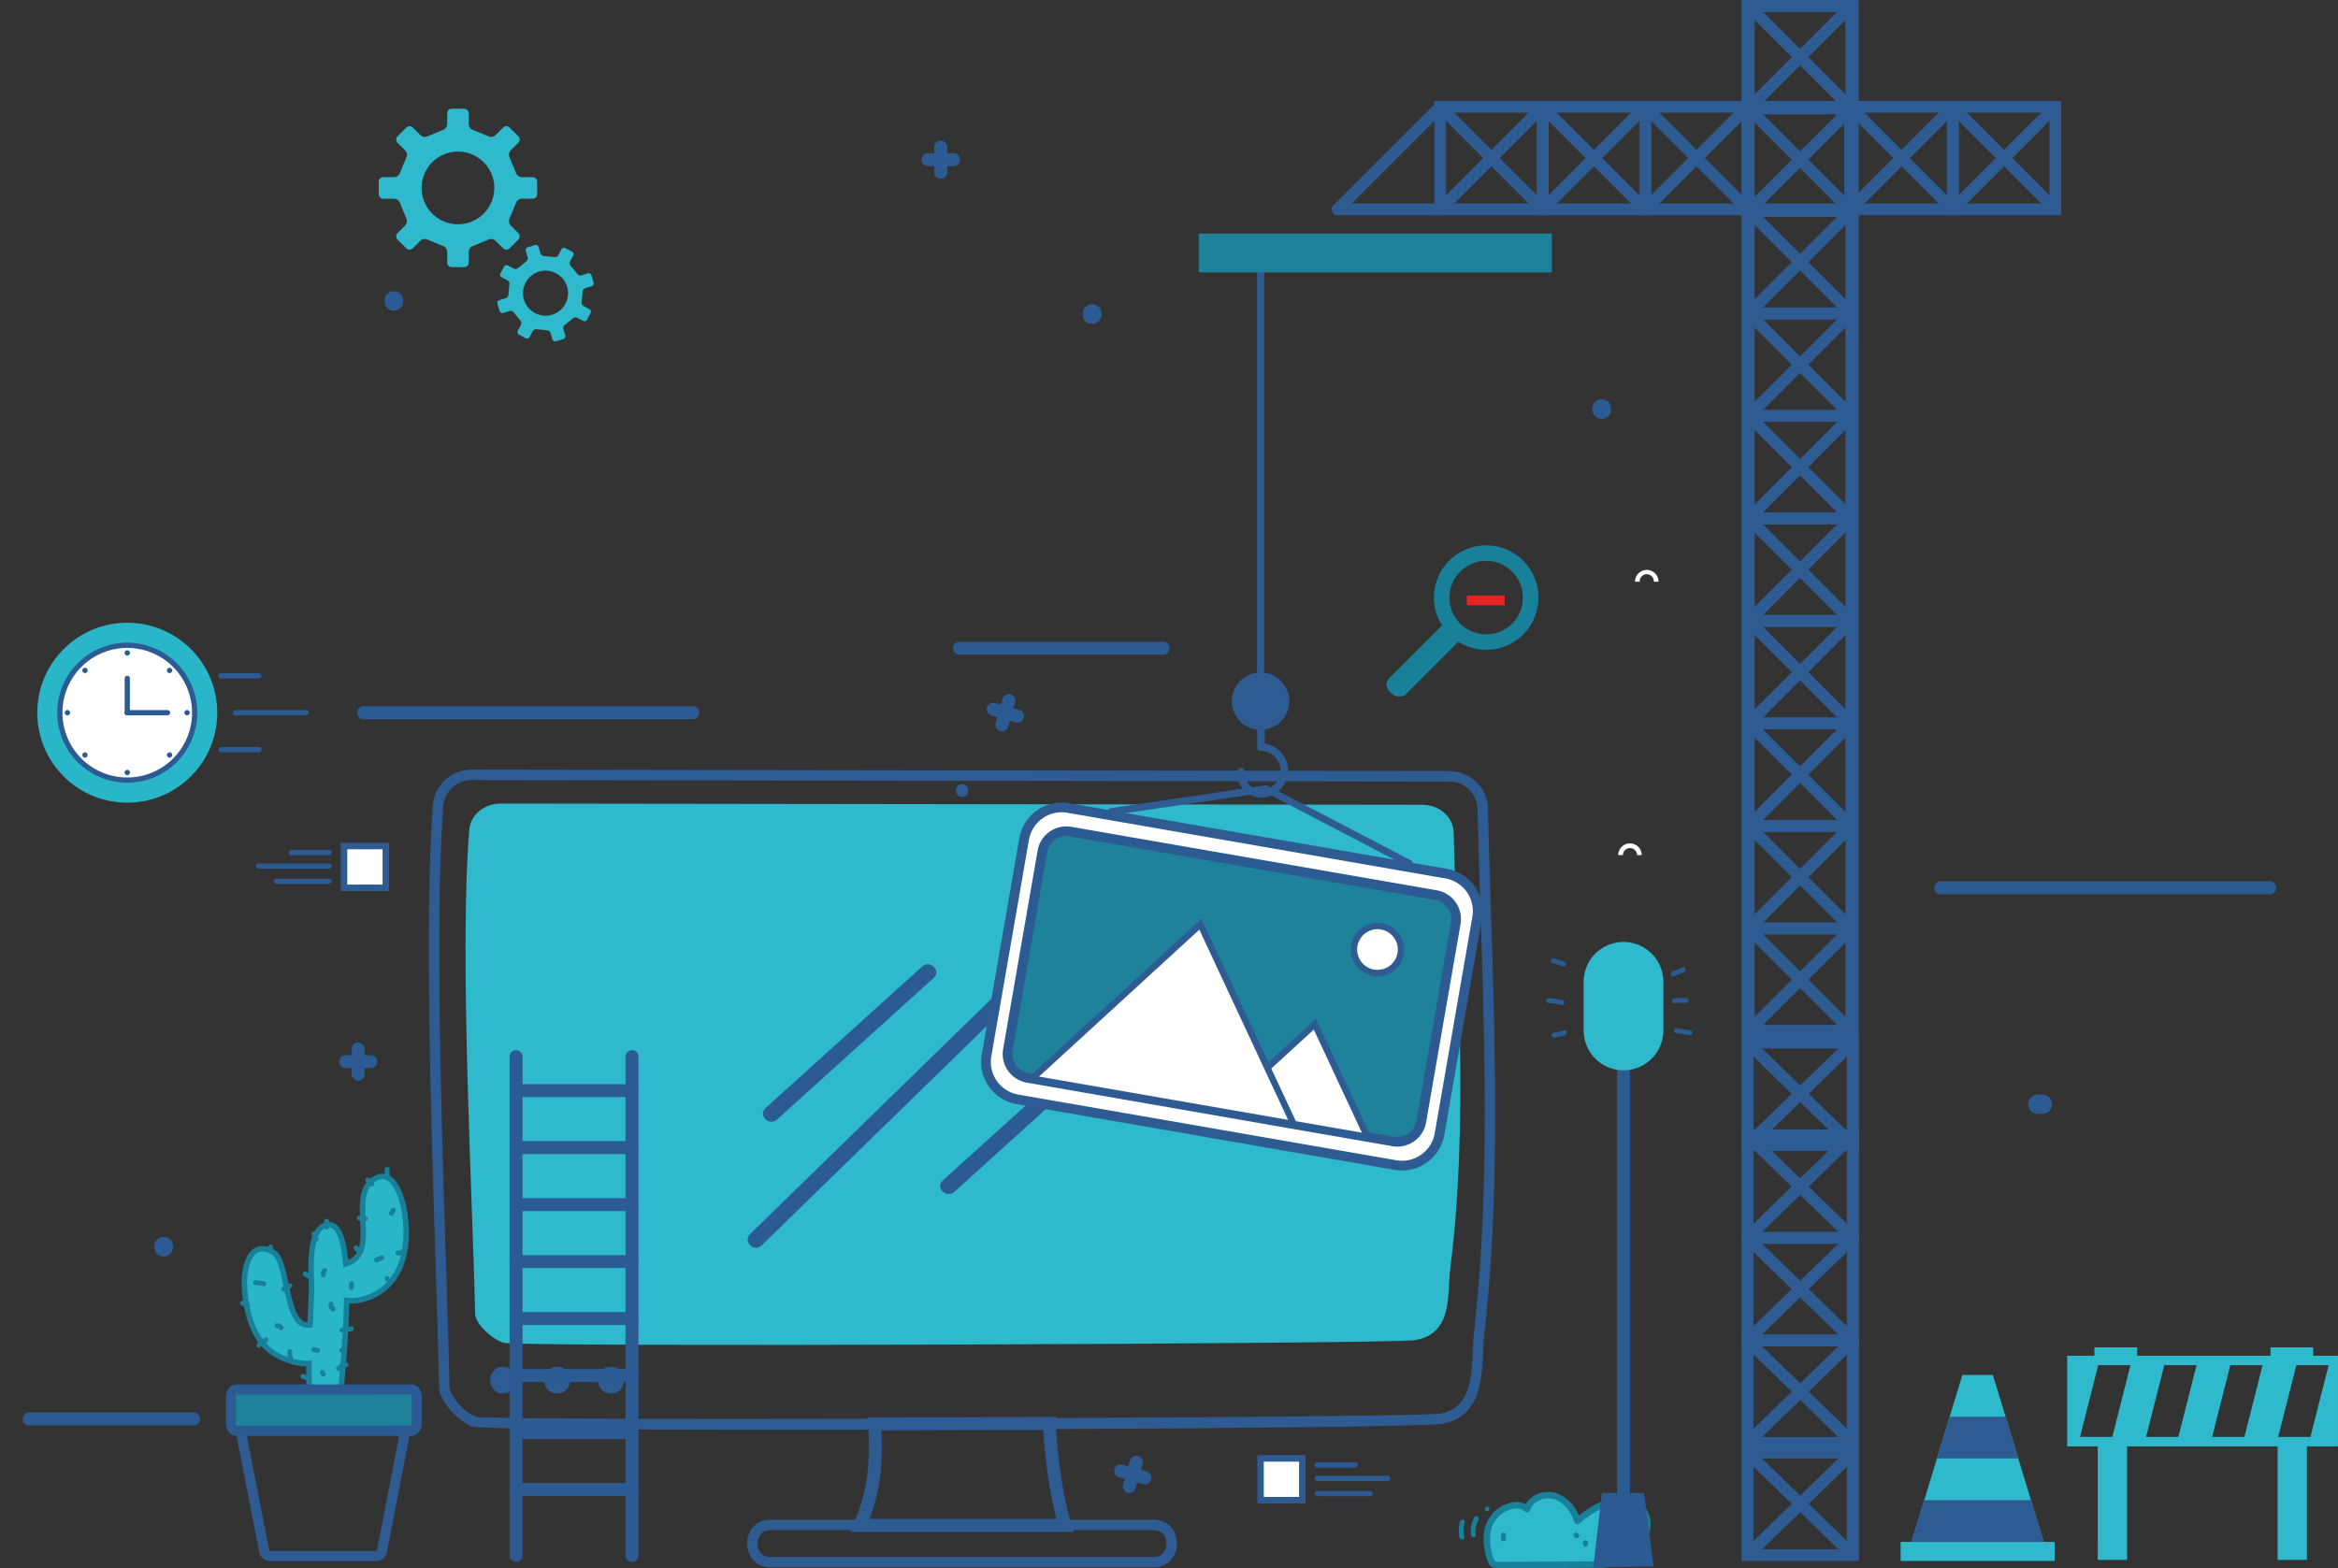 <svg xmlns="http://www.w3.org/2000/svg" width="861.356" height="577.933" viewBox="0 0 861.356 577.933">
  <rect x="0" y="0" width="861.356" height="577.933" fill="#333333" stroke="none"/>
  <g id="illustration" transform="translate(-318.23 -171.456)">
    <g id="Group_37574" data-name="Group 37574" transform="translate(855.671 721.205)">
      <g id="Group_37555" data-name="Group 37555" transform="translate(9.145)">
        <g id="Group_37553" data-name="Group 37553" transform="translate(1.173 1.192)">
          <path id="Path_49409" data-name="Path 49409" d="M2370.87,2117.049c-1.241-4.058-4.085-7.857-8.125-9.158s-9.165.669-10.422,4.722c-3.717-3.1-9.412-.639-12.4,3.172-4.83,6.162-1.1,16.257-.291,16.911.871.707,3.23.583,3.23.583l36.142-.2s6.63-.483,9.689-1.7c6.157-2.456,10.344-13.05,6.382-18.365-2.7-3.622-8.031-4.39-12.336-3.015a34.636,34.636,0,0,0-11.871,7.053" transform="translate(-2337.498 -2107.493)" fill="#2eb9cc"/>
        </g>
        <g id="Group_37554" data-name="Group 37554">
          <path id="Path_49410" data-name="Path 49410" d="M2339.4,2131.49a6.02,6.02,0,0,1-3.469-.864c-1.417-1.152-5.018-12.035.105-18.573a13.046,13.046,0,0,1,8.442-4.985,7.505,7.505,0,0,1,4.369.772,8.524,8.524,0,0,1,3.566-3.375,10.3,10.3,0,0,1,7.749-.7,14.018,14.018,0,0,1,8.3,8.273,34.855,34.855,0,0,1,10.965-6.172c4.316-1.379,10.43-.888,13.658,3.44,1.857,2.494,2.289,6.179,1.177,10.11-1.326,4.694-4.5,8.649-8.073,10.075-3.2,1.275-9.768,1.765-10.047,1.785l-36.221.2C2339.8,2131.483,2339.624,2131.49,2339.4,2131.49Zm6-22.087a6.317,6.317,0,0,0-.676.037,10.738,10.738,0,0,0-6.812,4.086c-4.239,5.41-1.072,14.436-.38,15.345a6.874,6.874,0,0,0,2.317.221l36.2-.2c-.017,0,6.4-.48,9.255-1.619,2.871-1.142,5.547-4.562,6.661-8.5.909-3.211.62-6.141-.793-8.036-2.526-3.394-7.486-3.722-11.016-2.592a33.485,33.485,0,0,0-11.446,6.81,1.185,1.185,0,0,1-1.112.254,1.2,1.2,0,0,1-.818-.8c-1.275-4.172-4.023-7.3-7.349-8.372a7.874,7.874,0,0,0-5.917.552,5.851,5.851,0,0,0-3,3.389,1.193,1.193,0,0,1-1.9.562A4.867,4.867,0,0,0,2345.4,2109.4Z" transform="translate(-2333.377 -2103.306)" fill="#188098"/>
        </g>
      </g>
      <g id="Group_37558" data-name="Group 37558" transform="translate(4.384 8.926)">
        <g id="Group_37557" data-name="Group 37557">
          <g id="Group_37556" data-name="Group 37556">
            <path id="Path_49411" data-name="Path 49411" d="M2317.948,2135.125a11.292,11.292,0,0,0-1.233,6.453c.124,1.132,1.915,1.145,1.79,0a9.611,9.611,0,0,1,.989-5.549c.525-1.023-1.019-1.93-1.546-.9Z" transform="translate(-2316.649 -2134.673)" fill="#188098"/>
          </g>
        </g>
      </g>
      <g id="Group_37561" data-name="Group 37561" transform="translate(0 10.18)">
        <g id="Group_37560" data-name="Group 37560">
          <g id="Group_37559" data-name="Group 37559">
            <path id="Path_49412" data-name="Path 49412" d="M2301.7,2139.713a12.435,12.435,0,0,0-.155,6.1c.247,1.125,1.973.649,1.726-.476a10.453,10.453,0,0,1,.155-5.146.9.9,0,0,0-1.726-.475Z" transform="translate(-2301.242 -2139.08)" fill="#188098"/>
          </g>
        </g>
      </g>
      <g id="Group_37564" data-name="Group 37564" transform="translate(9.636 5.391)">
        <g id="Group_37563" data-name="Group 37563">
          <g id="Group_37562" data-name="Group 37562">
            <path id="Path_49413" data-name="Path 49413" d="M2335.969,2124.039a.9.9,0,0,0,0-1.79.9.9,0,0,0,0,1.79Z" transform="translate(-2335.104 -2122.249)" fill="#188098"/>
          </g>
        </g>
      </g>
      <g id="Group_37567" data-name="Group 37567" transform="translate(15.572 14.968)">
        <g id="Group_37566" data-name="Group 37566">
          <g id="Group_37565" data-name="Group 37565">
            <path id="Path_49414" data-name="Path 49414" d="M2355.963,2156.767v1.591a.9.9,0,0,0,1.79,0v-1.591a.9.9,0,0,0-1.79,0Z" transform="translate(-2355.963 -2155.903)" fill="#188098"/>
          </g>
        </g>
      </g>
      <g id="Group_37570" data-name="Group 37570" transform="translate(45.802 17.752)">
        <g id="Group_37569" data-name="Group 37569">
          <g id="Group_37568" data-name="Group 37568">
            <path id="Path_49415" data-name="Path 49415" d="M2462.192,2166.552v.8a.9.9,0,0,0,1.79,0v-.8a.9.9,0,0,0-1.79,0Z" transform="translate(-2462.192 -2165.687)" fill="#188098"/>
          </g>
        </g>
      </g>
      <g id="Group_37573" data-name="Group 37573" transform="translate(42.221 14.936)">
        <g id="Group_37572" data-name="Group 37572">
          <g id="Group_37571" data-name="Group 37571">
            <path id="Path_49416" data-name="Path 49416" d="M2449.872,2157.321l.4.4a.9.9,0,0,0,1.266-1.266l-.4-.4a.9.9,0,0,0-1.266,1.266Z" transform="translate(-2449.608 -2155.792)" fill="#188098"/>
          </g>
        </g>
      </g>
    </g>
    <g id="Group_37575" data-name="Group 37575" transform="translate(326.563 691.923)">
      <path id="Path_49417" data-name="Path 49417" d="M504.9,2005.181h-60.59a2.387,2.387,0,0,1,0-4.773H504.9a2.387,2.387,0,1,1,0,4.773Z" transform="translate(-441.927 -2000.408)" fill="#2c5b93"/>
    </g>
    <g id="Group_37577" data-name="Group 37577" transform="translate(914.414 482.236)">
      <g id="Group_37576" data-name="Group 37576">
        <path id="Path_49418" data-name="Path 49418" d="M2516.322,1267.883h-1.731a2.595,2.595,0,1,0-5.19,0h-1.731a4.326,4.326,0,1,1,8.652,0Z" transform="translate(-2507.67 -1263.556)" fill="#fff"/>
      </g>
    </g>
    <g id="Group_37579" data-name="Group 37579" transform="translate(920.603 381.475)">
      <g id="Group_37578" data-name="Group 37578" transform="translate(0 0)">
        <path id="Path_49419" data-name="Path 49419" d="M2538.069,913.8h-1.731a2.6,2.6,0,1,0-5.191,0h-1.731a4.326,4.326,0,1,1,8.653,0Z" transform="translate(-2529.416 -909.475)" fill="#fff"/>
      </g>
    </g>
    <g id="Group_37582" data-name="Group 37582" transform="translate(631.493 693.574)">
      <g id="Group_37581" data-name="Group 37581" transform="translate(0)">
        <g id="Group_37580" data-name="Group 37580">
          <path id="Path_49420" data-name="Path 49420" d="M1595.819,2048.576h-82.351l1.4-3.314c5.4-12.81,5.958-23.777,5.136-36.307l-.166-2.536,69.431-.212.018,2.375c.059,8.1,2.25,26.492,5.548,36.885Zm-75.243-4.774h68.808a181.233,181.233,0,0,1-4.809-32.808l-59.662.184C1525.478,2022.288,1524.8,2032.4,1520.576,2043.8Z" transform="translate(-1513.468 -2006.207)" fill="#2f5b93"/>
        </g>
      </g>
    </g>
    <g id="Group_37585" data-name="Group 37585" transform="translate(476.239 455.069)">
      <g id="Group_37584" data-name="Group 37584" transform="translate(0 0)">
        <g id="Group_37583" data-name="Group 37583">
          <path id="Path_49421" data-name="Path 49421" d="M1099.476,1411.334c-62.522,0-113.166-.341-115.39-1.136-5.351-1.907-12.345-9.323-12.441-14.584-.2-11.392-.691-26.9-1.259-44.872-1.713-54.165-4.056-128.348-1.015-169.4a14.244,14.244,0,0,1,14.118-13.258h.238l360.447.536a14.214,14.214,0,0,1,13.915,14.007c.276,11.991.665,24.244,1.059,36.666,1.651,52,3.355,105.779-2.4,156.631-.227,2.005-.326,4.219-.429,6.513-.487,10.669-1.09,23.948-14.842,26.661C1334.748,1410.427,1201.352,1411.334,1099.476,1411.334Zm-115.958-239.41a10.412,10.412,0,0,0-10.322,9.705c-3.026,40.848-.686,114.914,1.023,168.993.57,17.979,1.06,33.507,1.263,44.925.06,3.32,5.608,9.51,9.893,11.039,7.674,1.567,346.545.408,355.355-1.248,10.8-2.132,11.282-12.778,11.751-23.075.108-2.383.216-4.684.449-6.771,5.729-50.571,4.026-104.208,2.381-156.076-.393-12.43-.783-24.694-1.061-36.7a10.384,10.384,0,0,0-10.13-10.26l-360.43-.536Z" transform="translate(-967.899 -1168.087)" fill="#2f5b93"/>
        </g>
      </g>
    </g>
    <g id="Group_37587" data-name="Group 37587" transform="translate(489.748 467.564)">
      <g id="Group_37586" data-name="Group 37586" transform="translate(0 0)">
        <path id="Path_49422" data-name="Path 49422" d="M1368.052,1212.446,1028.444,1212c-6.108-.091-11.236,4.1-11.694,9.57-3.805,45.454,1.382,140.293,2.149,178.462.075,3.719,6.146,9.3,10.521,10.68,5.148,1.626,327.883.4,335.77-.98,14.166-2.473,11.754-16.979,12.943-26.264,6.721-52.5,2.592-109.562,1.255-160.909C1379.243,1217,1374.241,1212.539,1368.052,1212.446Z" transform="translate(-1015.369 -1211.998)" fill="#2eb9cc" fill-rule="evenodd"/>
      </g>
    </g>
    <g id="Group_37590" data-name="Group 37590" transform="translate(593.457 731.46)">
      <g id="Group_37589" data-name="Group 37589">
        <g id="Group_37588" data-name="Group 37588">
          <path id="Path_49423" data-name="Path 49423" d="M1529.656,2156.891h-141.3c-5.608,0-8.542-4.41-8.542-8.768s2.934-8.78,8.542-8.78h141.3c5.608,0,8.542,4.41,8.542,8.768S1535.264,2156.891,1529.656,2156.891Zm-141.3-13.71c-3.714,0-4.7,3.106-4.7,4.943s.991,4.931,4.7,4.931h141.3c3.714,0,4.7-3.107,4.7-4.943s-.991-4.931-4.7-4.931Z" transform="translate(-1379.809 -2139.343)" fill="#2f5b93"/>
        </g>
      </g>
    </g>
    <g id="Group_37615" data-name="Group 37615" transform="translate(498.828 675.083)">
      <g id="Group_37598" data-name="Group 37598" transform="translate(0)">
        <g id="Group_37593" data-name="Group 37593" transform="translate(4.137 4.931)">
          <g id="Group_37592" data-name="Group 37592">
            <g id="Group_37591" data-name="Group 37591">
              <path id="Path_49424" data-name="Path 49424" d="M1062.439,1958.557h0" transform="translate(-1061.813 -1958.557)" fill="#2f5b93" fill-rule="evenodd"/>
            </g>
          </g>
        </g>
        <g id="Group_37597" data-name="Group 37597">
          <g id="Group_37596" data-name="Group 37596">
            <g id="Group_37595" data-name="Group 37595">
              <g id="Group_37594" data-name="Group 37594">
                <path id="Path_49425" data-name="Path 49425" d="M1052.038,1951.091c6.346,0,6.356-9.862,0-9.862s-6.357,9.862,0,9.862Z" transform="translate(-1047.275 -1941.229)" fill="#2f5b93"/>
              </g>
            </g>
          </g>
        </g>
      </g>
      <g id="Group_37606" data-name="Group 37606" transform="translate(19.883)">
        <g id="Group_37601" data-name="Group 37601" transform="translate(4.137 4.931)">
          <g id="Group_37600" data-name="Group 37600">
            <g id="Group_37599" data-name="Group 37599">
              <path id="Path_49426" data-name="Path 49426" d="M1132.308,1958.557h0" transform="translate(-1131.681 -1958.557)" fill="#2f5b93" fill-rule="evenodd"/>
            </g>
          </g>
        </g>
        <g id="Group_37605" data-name="Group 37605">
          <g id="Group_37604" data-name="Group 37604">
            <g id="Group_37603" data-name="Group 37603">
              <g id="Group_37602" data-name="Group 37602">
                <path id="Path_49427" data-name="Path 49427" d="M1121.906,1951.091c6.346,0,6.356-9.862,0-9.862s-6.356,9.862,0,9.862Z" transform="translate(-1117.143 -1941.229)" fill="#2f5b93"/>
              </g>
            </g>
          </g>
        </g>
      </g>
      <g id="Group_37614" data-name="Group 37614" transform="translate(39.765)">
        <g id="Group_37609" data-name="Group 37609" transform="translate(4.137 4.931)">
          <g id="Group_37608" data-name="Group 37608">
            <g id="Group_37607" data-name="Group 37607">
              <path id="Path_49428" data-name="Path 49428" d="M1202.176,1958.557h0" transform="translate(-1201.55 -1958.557)" fill="#2f5b93" fill-rule="evenodd"/>
            </g>
          </g>
        </g>
        <g id="Group_37613" data-name="Group 37613">
          <g id="Group_37612" data-name="Group 37612">
            <g id="Group_37611" data-name="Group 37611">
              <g id="Group_37610" data-name="Group 37610">
                <path id="Path_49429" data-name="Path 49429" d="M1191.774,1951.091c6.346,0,6.357-9.862,0-9.862s-6.357,9.862,0,9.862Z" transform="translate(-1187.011 -1941.229)" fill="#2f5b93"/>
              </g>
            </g>
          </g>
        </g>
      </g>
    </g>
    <g id="Group_37623" data-name="Group 37623" transform="translate(670.418 460.454)">
      <g id="Group_37618" data-name="Group 37618" transform="translate(1.941 2.313)">
        <g id="Group_37617" data-name="Group 37617">
          <g id="Group_37616" data-name="Group 37616">
            <path id="Path_49430" data-name="Path 49430" d="M1657.365,1195.139h0" transform="translate(-1657.072 -1195.139)" fill="#2f5b93" fill-rule="evenodd"/>
          </g>
        </g>
      </g>
      <g id="Group_37622" data-name="Group 37622" transform="translate(0 0)">
        <g id="Group_37621" data-name="Group 37621">
          <g id="Group_37620" data-name="Group 37620">
            <g id="Group_37619" data-name="Group 37619">
              <path id="Path_49431" data-name="Path 49431" d="M1652.486,1191.637c2.977,0,2.982-4.626,0-4.626s-2.981,4.626,0,4.626Z" transform="translate(-1650.252 -1187.011)" fill="#2f5b93"/>
            </g>
          </g>
        </g>
      </g>
    </g>
    <g id="Group_37628" data-name="Group 37628" transform="translate(1018.452 678.128)">
      <g id="Group_37624" data-name="Group 37624" transform="translate(4.023)">
        <path id="Path_49432" data-name="Path 49432" d="M2936.093,2013.436H2887.4l18.727-61.508h11.236Z" transform="translate(-2887.403 -1951.928)" fill="#2eb9cc"/>
      </g>
      <g id="Group_37625" data-name="Group 37625" transform="translate(0 61.508)">
        <rect id="Rectangle_12050" data-name="Rectangle 12050" width="56.737" height="7.027" fill="#2eb9cc"/>
      </g>
      <g id="Group_37626" data-name="Group 37626" transform="translate(4.023 46.131)">
        <path id="Path_49433" data-name="Path 49433" d="M2892.084,2114.035l-4.681,15.377h48.69l-4.681-15.377Z" transform="translate(-2887.403 -2114.035)" fill="#2f5b93"/>
      </g>
      <g id="Group_37627" data-name="Group 37627" transform="translate(13.387 15.377)">
        <path id="Path_49434" data-name="Path 49434" d="M2920.307,2021.341h29.964l-4.682-15.377h-20.6Z" transform="translate(-2920.307 -2005.964)" fill="#2f5b93"/>
      </g>
    </g>
    <g id="Group_37630" data-name="Group 37630" transform="translate(1079.823 667.942)">
      <g id="Group_37629" data-name="Group 37629">
        <path id="Path_49435" data-name="Path 49435" d="M3100.179,1994.461h10.8v-41.834h55.46v41.834h10.8v-41.834h11.442v-33.4h-9.126v-3.087h-15.743v3.087h-49.133v-3.087h-15.743v3.087h-10.019v33.4h11.253Zm85.021-71.748v.14l-6.659,26.285h-11.885l6.695-26.425Zm-30.993,26.425h-11.884l6.694-26.425H3160.9Zm-24.335,0h-11.885l6.694-26.425h11.885Zm-29.525-26.425h11.885l-6.695,26.425h-11.884Z" transform="translate(-3088.926 -1916.137)" fill="#2eb9cc"/>
      </g>
    </g>
    <g id="Group_37635" data-name="Group 37635" transform="translate(457.764 211.524)">
      <g id="Group_37632" data-name="Group 37632" transform="translate(0 0)">
        <g id="Group_37631" data-name="Group 37631">
          <path id="Path_49436" data-name="Path 49436" d="M1139.879,624.972l3.236-3.238a1.674,1.674,0,0,0,0-2.377l-2.82-2.815a2.381,2.381,0,0,1-.376-2.66l2.3-5.578a2.386,2.386,0,0,1,2.156-1.619h3.99a1.68,1.68,0,0,0,1.68-1.671v-4.59a1.675,1.675,0,0,0-1.68-1.675h-3.99a2.387,2.387,0,0,1-2.156-1.615l-2.3-5.574a2.393,2.393,0,0,1,.376-2.668l2.82-2.815a1.664,1.664,0,0,0,0-2.368l-3.236-3.25a1.681,1.681,0,0,0-2.373,0l-2.823,2.82a2.387,2.387,0,0,1-2.657.387l-5.584-2.3a2.386,2.386,0,0,1-1.611-2.157v-3.991a1.686,1.686,0,0,0-1.678-1.682h-4.581a1.688,1.688,0,0,0-1.682,1.682v3.991a2.386,2.386,0,0,1-1.611,2.157l-5.584,2.3a2.384,2.384,0,0,1-2.656-.387l-2.825-2.815a1.663,1.663,0,0,0-2.365,0l-3.249,3.246a1.67,1.67,0,0,0,0,2.368l2.819,2.815a2.39,2.39,0,0,1,.383,2.668l-2.3,5.574a2.391,2.391,0,0,1-2.156,1.615h-4a1.677,1.677,0,0,0-1.677,1.675v4.59a1.681,1.681,0,0,0,1.677,1.671h4a2.389,2.389,0,0,1,2.156,1.619l2.3,5.578a2.377,2.377,0,0,1-.383,2.66l-2.819,2.815a1.68,1.68,0,0,0,0,2.377l3.249,3.238a1.656,1.656,0,0,0,2.365,0l2.825-2.815a2.374,2.374,0,0,1,2.661-.379l5.58,2.3a2.376,2.376,0,0,1,1.611,2.153v4a1.683,1.683,0,0,0,1.682,1.674h4.581a1.682,1.682,0,0,0,1.678-1.674v-4a2.377,2.377,0,0,1,1.611-2.153l5.584-2.3a2.37,2.37,0,0,1,2.657.379l2.823,2.815A1.666,1.666,0,0,0,1139.879,624.972Zm-19.017-8.864a13.39,13.39,0,1,1,13.391-13.39A13.4,13.4,0,0,1,1120.862,616.108Z" transform="translate(-1091.676 -573.535)" fill="#2eb9cc"/>
        </g>
      </g>
      <g id="Group_37634" data-name="Group 37634" transform="translate(43.68 50.198)">
        <g id="Group_37633" data-name="Group 37633">
          <path id="Path_49437" data-name="Path 49437" d="M1280.657,763.829l-.818-2.719a1.047,1.047,0,0,0-1.3-.7l-2.36.717a1.471,1.471,0,0,1-1.571-.578l-2.378-2.883a1.49,1.49,0,0,1-.244-1.651l1.165-2.177a1.046,1.046,0,0,0-.418-1.412l-2.505-1.34a1.041,1.041,0,0,0-1.407.427l-1.172,2.177a1.483,1.483,0,0,1-1.509.706l-3.723-.375a1.467,1.467,0,0,1-1.339-.989l-.719-2.364a1.032,1.032,0,0,0-1.293-.69l-2.72.814a1.046,1.046,0,0,0-.7,1.3l.72,2.361a1.467,1.467,0,0,1-.582,1.567l-2.888,2.381a1.48,1.48,0,0,1-1.646.243l-2.181-1.168a1.031,1.031,0,0,0-1.4.427l-1.347,2.5a1.049,1.049,0,0,0,.425,1.411l2.181,1.176a1.463,1.463,0,0,1,.706,1.5l-.372,3.72a1.467,1.467,0,0,1-.991,1.34l-2.366.722a1.036,1.036,0,0,0-.7,1.3l.822,2.715a1.036,1.036,0,0,0,1.3.694l2.365-.714a1.484,1.484,0,0,1,1.559.574l2.378,2.891a1.491,1.491,0,0,1,.247,1.651l-1.17,2.177a1.054,1.054,0,0,0,.43,1.412l2.5,1.336a1.045,1.045,0,0,0,1.41-.423l1.172-2.181a1.475,1.475,0,0,1,1.507-.71l3.716.379a1.477,1.477,0,0,1,1.347.993l.713,2.36a1.04,1.04,0,0,0,1.3.694l2.718-.822a1.052,1.052,0,0,0,.7-1.292l-.718-2.365a1.468,1.468,0,0,1,.567-1.567l2.89-2.376a1.493,1.493,0,0,1,1.652-.251l2.176,1.168a1.036,1.036,0,0,0,1.413-.423l1.341-2.5a1.042,1.042,0,0,0-.43-1.407l-2.18-1.172a1.461,1.461,0,0,1-.7-1.5l.378-3.732a1.481,1.481,0,0,1,.986-1.34l2.367-.714A1.04,1.04,0,0,0,1280.657,763.829Zm-10.4,7.787a8.3,8.3,0,1,1-3.392-11.232A8.3,8.3,0,0,1,1270.253,771.616Z" transform="translate(-1245.169 -749.934)" fill="#2eb9cc"/>
        </g>
      </g>
    </g>
    <g id="Group_37636" data-name="Group 37636" transform="translate(669.392 407.944)">
      <path id="Path_49438" data-name="Path 49438" d="M1651.476,970.974h-75.019a2.387,2.387,0,1,1,0-4.773h75.019a2.387,2.387,0,0,1,0,4.773Z" transform="translate(-1574.07 -966.201)" fill="#2c5b93"/>
    </g>
    <g id="Group_37637" data-name="Group 37637" transform="translate(449.852 431.697)">
      <path id="Path_49439" data-name="Path 49439" d="M998.737,1090.732H877.56a2.387,2.387,0,1,1,0-4.773H998.737a2.387,2.387,0,1,1,0,4.773Z" transform="translate(-875.173 -1085.959)" fill="#2c5b93"/>
    </g>
    <g id="Group_37638" data-name="Group 37638" transform="translate(1030.865 496.222)">
      <path id="Path_49440" data-name="Path 49440" d="M3040.448,1317.476H2919.272a2.386,2.386,0,1,1,0-4.773h121.177a2.386,2.386,0,1,1,0,4.773Z" transform="translate(-2916.885 -1312.703)" fill="#2c5b93"/>
    </g>
    <g id="Group_37644" data-name="Group 37644" transform="translate(829.034 372.416)">
      <g id="Group_37641" data-name="Group 37641" transform="translate(0 0)">
        <g id="Group_37640" data-name="Group 37640">
          <path id="Path_49442" data-name="Path 49442" d="M2244.373,877.642a19.253,19.253,0,0,0-16.6,28.99l.316.534L2208.6,926.653a3.411,3.411,0,0,0-.958,2.216,4.227,4.227,0,0,0,1.471,2.959,4.659,4.659,0,0,0,3.257,1.576,3.946,3.946,0,0,0,2.294-.78l19.438-19.447.539.318a19.249,19.249,0,1,0,9.735-35.853Zm0,32.78a13.533,13.533,0,1,1,0-27.066h0a13.533,13.533,0,1,1,0,27.066Z" transform="translate(-2207.64 -877.642)" fill="#188098"/>
        </g>
      </g>
      <g id="Group_37643" data-name="Group 37643" transform="translate(29.601 18.497)">
        <g id="Group_37642" data-name="Group 37642">
          <path id="Path_49443" data-name="Path 49443" d="M2311.658,946.207H2325.6V942.64h-13.939Z" transform="translate(-2311.658 -942.64)" fill="#e52421"/>
        </g>
      </g>
    </g>
    <g id="Group_37655" data-name="Group 37655" transform="translate(505.968 558.393)">
      <g id="Group_37645" data-name="Group 37645">
        <path id="Path_49444" data-name="Path 49444" d="M1074.755,1719.755a2.386,2.386,0,0,1-2.386-2.386V1533.562a2.387,2.387,0,0,1,4.773,0v183.807A2.386,2.386,0,0,1,1074.755,1719.755Z" transform="translate(-1072.368 -1531.175)" fill="#2c5b93"/>
      </g>
      <g id="Group_37646" data-name="Group 37646" transform="translate(42.714)">
        <path id="Path_49445" data-name="Path 49445" d="M1224.856,1719.755a2.386,2.386,0,0,1-2.387-2.386V1533.562a2.387,2.387,0,0,1,4.773,0v183.807A2.386,2.386,0,0,1,1224.856,1719.755Z" transform="translate(-1222.469 -1531.175)" fill="#2c5b93"/>
      </g>
      <g id="Group_37647" data-name="Group 37647" transform="translate(0 12.561)">
        <path id="Path_49446" data-name="Path 49446" d="M1117.469,1580.087h-42.715a2.387,2.387,0,0,1,0-4.773h42.715a2.387,2.387,0,0,1,0,4.773Z" transform="translate(-1072.368 -1575.314)" fill="#2c5b93"/>
      </g>
      <g id="Group_37648" data-name="Group 37648" transform="translate(0 33.56)">
        <path id="Path_49447" data-name="Path 49447" d="M1117.469,1653.879h-42.715a2.387,2.387,0,0,1,0-4.773h42.715a2.387,2.387,0,0,1,0,4.773Z" transform="translate(-1072.368 -1649.106)" fill="#2c5b93"/>
      </g>
      <g id="Group_37649" data-name="Group 37649" transform="translate(0 54.559)">
        <path id="Path_49448" data-name="Path 49448" d="M1117.469,1727.672h-42.715a2.387,2.387,0,0,1,0-4.773h42.715a2.387,2.387,0,0,1,0,4.773Z" transform="translate(-1072.368 -1722.898)" fill="#2c5b93"/>
      </g>
      <g id="Group_37650" data-name="Group 37650" transform="translate(0 75.558)">
        <path id="Path_49449" data-name="Path 49449" d="M1117.469,1801.463h-42.715a2.386,2.386,0,0,1,0-4.773h42.715a2.386,2.386,0,1,1,0,4.773Z" transform="translate(-1072.368 -1796.69)" fill="#2c5b93"/>
      </g>
      <g id="Group_37651" data-name="Group 37651" transform="translate(0 96.557)">
        <path id="Path_49450" data-name="Path 49450" d="M1117.469,1875.255h-42.715a2.387,2.387,0,0,1,0-4.773h42.715a2.387,2.387,0,1,1,0,4.773Z" transform="translate(-1072.368 -1870.482)" fill="#2c5b93"/>
      </g>
      <g id="Group_37652" data-name="Group 37652" transform="translate(0 117.556)">
        <path id="Path_49451" data-name="Path 49451" d="M1117.469,1949.047h-42.715a2.387,2.387,0,0,1,0-4.773h42.715a2.387,2.387,0,0,1,0,4.773Z" transform="translate(-1072.368 -1944.274)" fill="#2c5b93"/>
      </g>
      <g id="Group_37653" data-name="Group 37653" transform="translate(0 138.555)">
        <path id="Path_49452" data-name="Path 49452" d="M1117.469,2022.839h-42.715a2.387,2.387,0,0,1,0-4.773h42.715a2.387,2.387,0,0,1,0,4.773Z" transform="translate(-1072.368 -2018.066)" fill="#2c5b93"/>
      </g>
      <g id="Group_37654" data-name="Group 37654" transform="translate(0 159.552)">
        <path id="Path_49453" data-name="Path 49453" d="M1117.469,2096.623h-42.715a2.386,2.386,0,0,1,0-4.773h42.715a2.386,2.386,0,1,1,0,4.773Z" transform="translate(-1072.368 -2091.85)" fill="#2c5b93"/>
      </g>
    </g>
    <g id="Group_37658" data-name="Group 37658" transform="translate(443.15 555.63)">
      <g id="Group_37656" data-name="Group 37656" transform="translate(4.645)">
        <path id="Path_49454" data-name="Path 49454" d="M870.328,1535.531a2.387,2.387,0,0,1-2.386-2.387v-9.292a2.386,2.386,0,1,1,4.773,0v9.292A2.387,2.387,0,0,1,870.328,1535.531Z" transform="translate(-867.942 -1521.466)" fill="#2c5b93"/>
      </g>
      <g id="Group_37657" data-name="Group 37657" transform="translate(0 4.646)">
        <path id="Path_49455" data-name="Path 49455" d="M863.3,1542.565h-9.291a2.387,2.387,0,0,1,0-4.773H863.3a2.387,2.387,0,0,1,0,4.773Z" transform="translate(-851.619 -1537.792)" fill="#2c5b93"/>
      </g>
    </g>
    <g id="Group_37661" data-name="Group 37661" transform="translate(657.779 223.247)">
      <g id="Group_37659" data-name="Group 37659" transform="translate(4.645 0)">
        <path id="Path_49456" data-name="Path 49456" d="M1624.55,367.518a2.387,2.387,0,0,1-2.387-2.386v-9.293a2.387,2.387,0,0,1,4.773,0v9.293A2.387,2.387,0,0,1,1624.55,367.518Z" transform="translate(-1622.163 -353.453)" fill="#2c5b93"/>
      </g>
      <g id="Group_37660" data-name="Group 37660" transform="translate(0 4.646)">
        <path id="Path_49457" data-name="Path 49457" d="M1617.518,374.552h-9.291a2.387,2.387,0,1,1,0-4.773h9.291a2.387,2.387,0,1,1,0,4.773Z" transform="translate(-1605.84 -369.779)" fill="#2c5b93"/>
      </g>
    </g>
    <g id="Group_37664" data-name="Group 37664" transform="translate(728.724 707.911)">
      <g id="Group_37662" data-name="Group 37662" transform="translate(0 3.193)">
        <path id="Path_49458" data-name="Path 49458" d="M1866.468,2075.127a2.463,2.463,0,0,1-.656-.09l-8.935-2.55a2.387,2.387,0,0,1,1.31-4.592l8.935,2.55a2.387,2.387,0,0,1-.654,4.682Z" transform="translate(-1855.145 -2067.808)" fill="#2c5b93"/>
      </g>
      <g id="Group_37663" data-name="Group 37663" transform="translate(3.191)">
        <path id="Path_49459" data-name="Path 49459" d="M1868.745,2070.293a2.462,2.462,0,0,1-.656-.091,2.387,2.387,0,0,1-1.64-2.951l2.552-8.936a2.386,2.386,0,1,1,4.589,1.31l-2.552,8.936A2.387,2.387,0,0,1,1868.745,2070.293Z" transform="translate(-1866.357 -2056.588)" fill="#2c5b93"/>
      </g>
    </g>
    <g id="Group_37667" data-name="Group 37667" transform="translate(681.78 427.229)">
      <g id="Group_37665" data-name="Group 37665" transform="translate(0 3.192)">
        <path id="Path_49460" data-name="Path 49460" d="M1701.5,1088.8a2.38,2.38,0,0,1-.656-.093l-8.935-2.552a2.386,2.386,0,0,1,1.31-4.589l8.936,2.552a2.387,2.387,0,0,1-.655,4.682Z" transform="translate(-1690.182 -1081.473)" fill="#2c5b93"/>
      </g>
      <g id="Group_37666" data-name="Group 37666" transform="translate(3.192)">
        <path id="Path_49461" data-name="Path 49461" d="M1703.787,1083.966a2.391,2.391,0,0,1-2.3-3.043l2.551-8.934a2.386,2.386,0,1,1,4.589,1.31l-2.551,8.934A2.388,2.388,0,0,1,1703.787,1083.966Z" transform="translate(-1701.398 -1070.257)" fill="#2c5b93"/>
      </g>
    </g>
    <g id="Group_37705" data-name="Group 37705" transform="translate(318.23 387.197)">
      <g id="Group_37669" data-name="Group 37669" transform="translate(0 0)">
        <g id="Group_37668" data-name="Group 37668" transform="translate(0)">
          <circle id="Ellipse_523" data-name="Ellipse 523" cx="33.154" cy="33.154" r="33.154" transform="translate(0 46.887) rotate(-45)" fill="#2ab6c9"/>
        </g>
      </g>
      <g id="Group_37675" data-name="Group 37675" transform="translate(21.089 21.089)">
        <g id="Group_37671" data-name="Group 37671" transform="translate(0.961 0.961)">
          <g id="Group_37670" data-name="Group 37670">
            <circle id="Ellipse_524" data-name="Ellipse 524" cx="24.836" cy="24.836" r="24.836" fill="#fff"/>
          </g>
        </g>
        <g id="Group_37674" data-name="Group 37674">
          <g id="Group_37673" data-name="Group 37673">
            <g id="Group_37672" data-name="Group 37672">
              <path id="Path_49462" data-name="Path 49462" d="M1643.116,759.084a25.8,25.8,0,1,1,25.8-25.8A25.826,25.826,0,0,1,1643.116,759.084Zm0-49.672a23.875,23.875,0,1,0,23.875,23.875A23.9,23.9,0,0,0,1643.116,709.412Z" transform="translate(-1617.319 -707.49)" fill="#2c5b93"/>
            </g>
          </g>
        </g>
      </g>
      <g id="Group_37680" data-name="Group 37680" transform="translate(45.926 33.281)">
        <g id="Group_37677" data-name="Group 37677">
          <g id="Group_37676" data-name="Group 37676">
            <path id="Path_49463" data-name="Path 49463" d="M1705.557,764.9a.96.96,0,0,1-.961-.961V751.292a.961.961,0,0,1,1.922,0v12.645A.961.961,0,0,1,1705.557,764.9Z" transform="translate(-1704.596 -750.331)" fill="#2c5b93"/>
          </g>
        </g>
        <g id="Group_37679" data-name="Group 37679" transform="translate(0 12.645)">
          <g id="Group_37678" data-name="Group 37678">
            <path id="Path_49464" data-name="Path 49464" d="M1720.372,796.688h-14.815a.961.961,0,1,1,0-1.921h14.815a.961.961,0,1,1,0,1.921Z" transform="translate(-1704.596 -794.767)" fill="#2c5b93"/>
          </g>
        </g>
      </g>
      <g id="Group_37697" data-name="Group 37697" transform="translate(23.874 23.874)">
        <g id="Group_37682" data-name="Group 37682" transform="translate(22.032)">
          <g id="Group_37681" data-name="Group 37681">
            <path id="Path_49465" data-name="Path 49465" d="M1706.488,718.256a.981.981,0,1,1-.98-.981A.98.98,0,0,1,1706.488,718.256Z" transform="translate(-1704.527 -717.275)" fill="#2c5b93"/>
          </g>
        </g>
        <g id="Group_37684" data-name="Group 37684" transform="translate(37.611 6.453)">
          <g id="Group_37683" data-name="Group 37683">
            <path id="Path_49466" data-name="Path 49466" d="M1760.946,741.626a.981.981,0,1,1,0-1.387A.981.981,0,0,1,1760.946,741.626Z" transform="translate(-1759.271 -739.952)" fill="#2c5b93"/>
          </g>
        </g>
        <g id="Group_37686" data-name="Group 37686" transform="translate(44.064 22.032)">
          <g id="Group_37685" data-name="Group 37685">
            <path id="Path_49467" data-name="Path 49467" d="M1782.929,796.658a.981.981,0,1,1,.981-.981A.981.981,0,0,1,1782.929,796.658Z" transform="translate(-1781.948 -794.696)" fill="#2c5b93"/>
          </g>
        </g>
        <g id="Group_37688" data-name="Group 37688" transform="translate(37.611 37.611)">
          <g id="Group_37687" data-name="Group 37687">
            <path id="Path_49468" data-name="Path 49468" d="M1759.559,851.116a.981.981,0,1,1,1.387,0A.98.98,0,0,1,1759.559,851.116Z" transform="translate(-1759.271 -849.442)" fill="#2c5b93"/>
          </g>
        </g>
        <g id="Group_37690" data-name="Group 37690" transform="translate(22.032 44.064)">
          <g id="Group_37689" data-name="Group 37689">
            <path id="Path_49469" data-name="Path 49469" d="M1704.527,873.1a.981.981,0,1,1,.981.981A.98.98,0,0,1,1704.527,873.1Z" transform="translate(-1704.527 -872.119)" fill="#2c5b93"/>
          </g>
        </g>
        <g id="Group_37692" data-name="Group 37692" transform="translate(6.453 37.611)">
          <g id="Group_37691" data-name="Group 37691">
            <path id="Path_49470" data-name="Path 49470" d="M1650.069,849.729a.981.981,0,1,1,0,1.387A.98.98,0,0,1,1650.069,849.729Z" transform="translate(-1649.781 -849.442)" fill="#2c5b93"/>
          </g>
        </g>
        <g id="Group_37694" data-name="Group 37694" transform="translate(0 22.032)">
          <g id="Group_37693" data-name="Group 37693">
            <path id="Path_49471" data-name="Path 49471" d="M1628.086,794.7a.981.981,0,1,1-.981.981A.981.981,0,0,1,1628.086,794.7Z" transform="translate(-1627.105 -794.696)" fill="#2c5b93"/>
          </g>
        </g>
        <g id="Group_37696" data-name="Group 37696" transform="translate(6.453 6.453)">
          <g id="Group_37695" data-name="Group 37695">
            <path id="Path_49472" data-name="Path 49472" d="M1651.456,740.239a.981.981,0,1,1-1.387,0A.981.981,0,0,1,1651.456,740.239Z" transform="translate(-1649.781 -739.952)" fill="#2c5b93"/>
          </g>
        </g>
      </g>
      <g id="Group_37704" data-name="Group 37704" transform="translate(80.504 32.304)">
        <g id="Group_37699" data-name="Group 37699">
          <g id="Group_37698" data-name="Group 37698">
            <path id="Path_49473" data-name="Path 49473" d="M1840.987,748.822h-13.921a.961.961,0,0,1,0-1.922h13.921a.961.961,0,0,1,0,1.922Z" transform="translate(-1826.106 -746.9)" fill="#2c5b93"/>
          </g>
        </g>
        <g id="Group_37701" data-name="Group 37701" transform="translate(0 27.244)">
          <g id="Group_37700" data-name="Group 37700">
            <path id="Path_49474" data-name="Path 49474" d="M1840.987,844.557h-13.921a.961.961,0,0,1,0-1.921h13.921a.961.961,0,1,1,0,1.921Z" transform="translate(-1826.106 -842.636)" fill="#2c5b93"/>
          </g>
        </g>
        <g id="Group_37703" data-name="Group 37703" transform="translate(5.224 13.626)">
          <g id="Group_37702" data-name="Group 37702">
            <path id="Path_49475" data-name="Path 49475" d="M1871.425,796.7h-26a.961.961,0,0,1,0-1.921h26a.961.961,0,1,1,0,1.921Z" transform="translate(-1844.462 -794.783)" fill="#2c5b93"/>
          </g>
        </g>
      </g>
    </g>
    <g id="Group_37714" data-name="Group 37714" transform="translate(781.447 707.688)">
      <g id="Group_37706" data-name="Group 37706" transform="translate(0)">
        <rect id="Rectangle_12051" data-name="Rectangle 12051" width="15.377" height="15.377" transform="translate(1.194 1.194)" fill="#fff"/>
        <path id="Path_49476" data-name="Path 49476" d="M2058.18,2073.569h-17.764v-17.764h17.764Zm-15.378-2.386h12.991v-12.991H2042.8Z" transform="translate(-2040.416 -2055.805)" fill="#2f5b93"/>
      </g>
      <g id="Group_37713" data-name="Group 37713" transform="translate(21.151 2.652)">
        <g id="Group_37708" data-name="Group 37708">
          <g id="Group_37707" data-name="Group 37707">
            <path id="Path_49477" data-name="Path 49477" d="M2129.624,2067.047H2115.7a.961.961,0,1,1,0-1.922h13.92a.961.961,0,0,1,0,1.922Z" transform="translate(-2114.742 -2065.125)" fill="#2c5b93"/>
          </g>
        </g>
        <g id="Group_37710" data-name="Group 37710" transform="translate(0 10.538)">
          <g id="Group_37709" data-name="Group 37709">
            <path id="Path_49478" data-name="Path 49478" d="M2134.854,2104.077h-18.813c-.718,0-1.3-.43-1.3-.961s.581-.961,1.3-.961h18.813c.718,0,1.3.43,1.3.961S2135.572,2104.077,2134.854,2104.077Z" transform="translate(-2114.742 -2102.155)" fill="#2c5b93"/>
          </g>
        </g>
        <g id="Group_37712" data-name="Group 37712" transform="translate(0 4.973)">
          <g id="Group_37711" data-name="Group 37711">
            <path id="Path_49479" data-name="Path 49479" d="M2141.706,2084.521h-26a.961.961,0,1,1,0-1.921h26a.961.961,0,0,1,0,1.921Z" transform="translate(-2114.742 -2082.599)" fill="#2c5b93"/>
          </g>
        </g>
      </g>
    </g>
    <g id="Group_37723" data-name="Group 37723" transform="translate(412.488 482.039)">
      <g id="Group_37715" data-name="Group 37715" transform="translate(31.311)">
        <rect id="Rectangle_12052" data-name="Rectangle 12052" width="15.377" height="15.377" transform="translate(16.57 16.57) rotate(180)" fill="#fff"/>
        <path id="Path_49480" data-name="Path 49480" d="M871.667,1280.626H853.9v-17.763h17.763Zm-15.377-2.386h12.99v-12.99H856.29Z" transform="translate(-853.904 -1262.863)" fill="#2f5b93"/>
      </g>
      <g id="Group_37722" data-name="Group 37722" transform="translate(0 2.652)">
        <g id="Group_37717" data-name="Group 37717" transform="translate(12.081)">
          <g id="Group_37716" data-name="Group 37716">
            <path id="Path_49481" data-name="Path 49481" d="M787.29,1274.1H801.21a.961.961,0,1,0,0-1.922H787.29a.961.961,0,1,0,0,1.922Z" transform="translate(-786.329 -1272.181)" fill="#2c5b93"/>
          </g>
        </g>
        <g id="Group_37719" data-name="Group 37719" transform="translate(6.514 10.538)">
          <g id="Group_37718" data-name="Group 37718">
            <path id="Path_49482" data-name="Path 49482" d="M768.062,1311.132h18.813c.718,0,1.3-.43,1.3-.961s-.581-.961-1.3-.961H768.062c-.718,0-1.3.43-1.3.961S767.344,1311.132,768.062,1311.132Z" transform="translate(-766.763 -1309.211)" fill="#2c5b93"/>
          </g>
        </g>
        <g id="Group_37721" data-name="Group 37721" transform="translate(0 4.973)">
          <g id="Group_37720" data-name="Group 37720">
            <path id="Path_49483" data-name="Path 49483" d="M744.835,1291.577h26a.961.961,0,1,0,0-1.922h-26a.961.961,0,1,0,0,1.922Z" transform="translate(-743.874 -1289.655)" fill="#2c5b93"/>
          </g>
        </g>
      </g>
    </g>
    <g id="Group_37739" data-name="Group 37739" transform="translate(887.78 518.564)">
      <g id="Group_37724" data-name="Group 37724" transform="translate(26.187 22.448)">
        <rect id="Rectangle_12053" data-name="Rectangle 12053" width="4.773" height="205.255" fill="#2a5b93"/>
      </g>
      <g id="Group_37725" data-name="Group 37725" transform="translate(13.888)">
        <path id="Rectangle_12054" data-name="Rectangle 12054" d="M14.685,0h0A14.685,14.685,0,0,1,29.37,14.685V32.6A14.685,14.685,0,0,1,14.685,47.284h0A14.685,14.685,0,0,1,0,32.6V14.685A14.685,14.685,0,0,1,14.685,0Z" fill="#2eb9cc"/>
      </g>
      <g id="Group_37727" data-name="Group 37727" transform="translate(47.146 31.811)">
        <g id="Group_37726" data-name="Group 37726">
          <path id="Path_49484" data-name="Path 49484" d="M2580.4,1504.74l5.037.809c1.127.181,1.612-1.543.476-1.726l-5.038-.809c-1.127-.181-1.612,1.544-.476,1.726Z" transform="translate(-2579.75 -1503)" fill="#2a5b93"/>
        </g>
      </g>
      <g id="Group_37729" data-name="Group 37729" transform="translate(46.498 20.616)">
        <g id="Group_37728" data-name="Group 37728">
          <path id="Path_49485" data-name="Path 49485" d="M2578.6,1465.655a14.638,14.638,0,0,1,3.956-.137c1.146.109,1.138-1.682,0-1.79a16.373,16.373,0,0,0-4.432.2c-1.131.2-.652,1.926.477,1.726Z" transform="translate(-2577.475 -1463.659)" fill="#2a5b93"/>
        </g>
      </g>
      <g id="Group_37731" data-name="Group 37731" transform="translate(46 9.323)">
        <g id="Group_37730" data-name="Group 37730">
          <path id="Path_49486" data-name="Path 49486" d="M2576.8,1427.3l3.862-1.532c1.058-.42.6-2.151-.476-1.726l-3.862,1.532c-1.058.42-.6,2.151.476,1.726Z" transform="translate(-2575.722 -1423.977)" fill="#2a5b93"/>
        </g>
      </g>
      <g id="Group_37733" data-name="Group 37733" transform="translate(2.063 32.516)">
        <g id="Group_37732" data-name="Group 37732">
          <path id="Path_49487" data-name="Path 49487" d="M2422.45,1508.177a20.535,20.535,0,0,0,3.863-.92c1.083-.372.618-2.1-.476-1.726a20.5,20.5,0,0,1-3.862.92c-1.136.157-.653,1.882.476,1.726Z" transform="translate(-2421.326 -1505.478)" fill="#2a5b93"/>
        </g>
      </g>
      <g id="Group_37735" data-name="Group 37735" transform="translate(0 20.702)">
        <g id="Group_37734" data-name="Group 37734">
          <path id="Path_49488" data-name="Path 49488" d="M2414.94,1465.753a19.759,19.759,0,0,1,4.857.743.9.9,0,0,0,.476-1.726,21.779,21.779,0,0,0-5.333-.807.9.9,0,0,0,0,1.79Z" transform="translate(-2414.076 -1463.963)" fill="#2a5b93"/>
        </g>
      </g>
      <g id="Group_37737" data-name="Group 37737" transform="translate(1.804 5.996)">
        <g id="Group_37736" data-name="Group 37736">
          <path id="Path_49489" data-name="Path 49489" d="M2421.038,1414.055l3.865,1.233c1.1.351,1.571-1.377.476-1.726l-3.865-1.233c-1.1-.351-1.571,1.377-.476,1.726Z" transform="translate(-2420.416 -1412.283)" fill="#2a5b93"/>
        </g>
      </g>
      <g id="Group_37738" data-name="Group 37738" transform="translate(17.436 203.051)">
        <path id="Path_49490" data-name="Path 49490" d="M2475.348,2132.18l3.182-27.434h15.513l3.58,27.037Z" transform="translate(-2475.348 -2104.747)" fill="#2c5b93"/>
      </g>
    </g>
    <g id="Group_37808" data-name="Group 37808" transform="translate(401.423 601.403)">
      <g id="Group_37753" data-name="Group 37753" transform="translate(0 2.542)">
        <g id="Group_37742" data-name="Group 37742" transform="translate(5.81)">
          <g id="Group_37740" data-name="Group 37740" transform="translate(1.015 1.02)">
            <path id="Path_49491" data-name="Path 49491" d="M787.933,1707.572c-.705-4.362-3.794-15.618-10.592-12.054-11,5.767,2.267,27.66-10.986,31.52-.709-8.729-2.584-14.74-6.525-14.382-8.126.737-5.967,19.641-6.1,23.895-.132,4.237-.343,8.581-.535,12.967-9.562,1.715-7.673-23.224-13.487-26.673-9.042-5.364-10.963,6.588-10.715,12.11.423,9.394,2.95,20.634,11.774,25.623,2.911,1.646,8.039,3.5,12.034,3.167a125.554,125.554,0,0,0,1.521,22.107.08.08,0,0,0,.154,0c0-.005,0-.011,0-.017l5.356.289c0,.033,0,.066,0,.1-.049,2.357,3.629,2.359,3.663,0,.065-4.534,2.85-26.792,3.183-45.655,4.278.638,9.656-1.351,12.736-3.611C788.54,1730.259,789.609,1717.941,787.933,1707.572Z" transform="translate(-728.973 -1694.832)" fill="#2ab6c9"/>
          </g>
          <g id="Group_37741" data-name="Group 37741">
            <path id="Path_49492" data-name="Path 49492" d="M759.079,1786.445a3,3,0,0,1-1.545-.419,2.58,2.58,0,0,1-1.157-1.5l-3.948-.212-1.438.047-.22-.9a122.3,122.3,0,0,1-1.539-21.22c-4.4,0-9.217-2.042-11.515-3.339-9.412-5.323-11.878-17.33-12.289-26.464-.164-3.674.609-11.275,4.722-13.741,2.086-1.25,4.62-1.012,7.525.712,2.811,1.666,3.883,6.787,5.124,12.715,1.679,8.027,3.189,13.809,6.87,13.9l.087-1.97c.154-3.408.305-6.785.408-10.094.021-.649-.015-1.646-.057-2.871-.257-7.442-.734-21.3,7.081-22a4.281,4.281,0,0,1,3.262,1.045c2.18,1.835,3.574,6.075,4.249,12.943,4.937-2.2,4.682-7.924,4.39-14.479-.295-6.627-.6-13.481,5.23-16.537a5.632,5.632,0,0,1,5.368-.234c4.858,2.43,6.525,11.947,6.7,13.025h0c1.286,7.952,1.836,22.472-8.924,30.366a21.166,21.166,0,0,1-12.343,3.908c-.277,12.317-1.539,25.883-2.384,34.948-.422,4.543-.757,8.13-.778,9.6a2.7,2.7,0,0,1-1.4,2.395A3.058,3.058,0,0,1,759.079,1786.445Zm-6.446-4.152,5.694.307-.029.99c-.013.472.157.619.285.7a1.045,1.045,0,0,0,.991,0,.674.674,0,0,0,.351-.645c.022-1.553.343-5,.786-9.763.866-9.307,2.176-23.369,2.4-35.9l.021-1.157,1.145.171c3.949.587,9.123-1.327,11.985-3.427,9.888-7.253,9.333-20.909,8.12-28.4h0c-.531-3.286-2.386-9.924-5.6-11.533a3.665,3.665,0,0,0-3.516.214c-4.685,2.458-4.422,8.38-4.143,14.65.307,6.894.654,14.709-7.03,16.949l-1.2.348-.1-1.242c-.706-8.7-2.375-11.8-3.65-12.874a2.276,2.276,0,0,0-1.77-.577c-5.9.533-5.451,13.622-5.234,19.911.044,1.28.08,2.325.058,3-.1,3.317-.256,6.7-.409,10.122l-.163,3.67-.8.143c-6.545,1.171-8.386-7.638-10.013-15.415-1.047-5-2.13-10.174-4.171-11.386-2.216-1.311-4.048-1.555-5.445-.716-3.031,1.817-3.9,8.269-3.737,11.908.388,8.623,2.656,19.921,11.259,24.786,2.969,1.676,7.823,3.335,11.448,3.039l1.107-.093-.006,1.111A125.708,125.708,0,0,0,752.633,1782.293Z" transform="translate(-725.408 -1691.249)" fill="#188098"/>
          </g>
        </g>
        <g id="Group_37745" data-name="Group 37745" transform="translate(3.468 93.391)">
          <g id="Group_37744" data-name="Group 37744">
            <g id="Group_37743" data-name="Group 37743">
              <path id="Path_49493" data-name="Path 49493" d="M768.968,2068.8H730.117a4.091,4.091,0,0,1-4.12-3.371l-8.821-45.282,3.66-.716,8.822,45.284a.415.415,0,0,0,.458.355h38.852a.415.415,0,0,0,.459-.354l8.75-45.284,3.661.706-8.75,45.288A4.088,4.088,0,0,1,768.968,2068.8Z" transform="translate(-717.176 -2019.43)" fill="#2f5b93"/>
            </g>
          </g>
        </g>
        <g id="Group_37752" data-name="Group 37752" transform="translate(0 77.67)">
          <g id="Group_37748" data-name="Group 37748" transform="translate(0.849 0.849)">
            <g id="Group_37746" data-name="Group 37746" transform="translate(1.015 1.015)">
              <path id="Path_49494" data-name="Path 49494" d="M713.54,1970.738h64.488c1.1,0,2,1.215,2,2.7v9.8c0,1.489-.9,2.7-2,2.7H713.54c-1.1,0-2-1.215-2-2.7v-9.8C711.542,1971.953,712.441,1970.738,713.54,1970.738Z" transform="translate(-711.542 -1970.738)" fill="#1d829a"/>
            </g>
            <g id="Group_37747" data-name="Group 37747">
              <path id="Path_49495" data-name="Path 49495" d="M775.476,1984.411H710.987c-1.661,0-3.013-1.669-3.013-3.718v-9.8c0-2.05,1.352-3.718,3.013-3.718h64.489c1.662,0,3.015,1.668,3.015,3.718v9.8C778.491,1982.742,777.139,1984.411,775.476,1984.411ZM710.987,1969.2c-.463,0-.982.722-.982,1.686v9.8c0,.964.518,1.687.982,1.687h64.489c.464,0,.983-.722.983-1.687v-9.8c0-.964-.519-1.686-.983-1.686Z" transform="translate(-707.974 -1967.17)" fill="#1d829a"/>
            </g>
          </g>
          <g id="Group_37751" data-name="Group 37751">
            <g id="Group_37749" data-name="Group 37749" transform="translate(1.015 1.015)">
              <path id="Path_49496" data-name="Path 49496" d="M775.894,1984.661H711.405c-1.57,0-2.847-1.593-2.847-3.552v-9.8c0-1.959,1.277-3.553,2.847-3.553h64.488c1.571,0,2.848,1.594,2.848,3.553v9.8C778.742,1983.068,777.464,1984.661,775.894,1984.661Zm-64.488-15.209c-.543,0-1.149.761-1.149,1.854v9.8c0,1.092.605,1.853,1.149,1.853h64.488c.544,0,1.149-.761,1.149-1.853v-9.8c0-1.093-.605-1.854-1.149-1.854Z" transform="translate(-708.558 -1967.753)" fill="#abd0fc"/>
            </g>
            <g id="Group_37750" data-name="Group 37750">
              <path id="Path_49497" data-name="Path 49497" d="M773.341,1983.125H708.852c-2.13,0-3.863-2.05-3.863-4.567v-9.8c0-2.52,1.733-4.569,3.863-4.569h64.489c2.131,0,3.864,2.049,3.864,4.569v9.8C777.205,1981.075,775.472,1983.125,773.341,1983.125Zm-64.372-15.209a1.307,1.307,0,0,0-.249.839v9.8a1.179,1.179,0,0,0,.286.871l64.335-.034c-.076-.018.133-.318.133-.837v-9.8a1.181,1.181,0,0,0-.287-.873Z" transform="translate(-704.99 -1964.186)" fill="#2c5b93"/>
            </g>
          </g>
        </g>
      </g>
      <g id="Group_37755" data-name="Group 37755" transform="translate(10.044 41.782)">
        <g id="Group_37754" data-name="Group 37754">
          <path id="Path_49498" data-name="Path 49498" d="M741.136,1830.937l3.181.406c1.139.146,1.129-1.646,0-1.79l-3.181-.406c-1.14-.146-1.129,1.646,0,1.79Z" transform="translate(-740.285 -1829.139)" fill="#188098"/>
        </g>
      </g>
      <g id="Group_37757" data-name="Group 37757" transform="translate(15.575 28.639)">
        <g id="Group_37756" data-name="Group 37756">
          <path id="Path_49499" data-name="Path 49499" d="M759.723,1783.819v1.591a.9.9,0,0,0,1.79,0v-1.591a.9.9,0,0,0-1.79,0Z" transform="translate(-759.723 -1782.955)" fill="#188098"/>
        </g>
      </g>
      <g id="Group_37759" data-name="Group 37759" transform="translate(20.423 42.954)">
        <g id="Group_37758" data-name="Group 37758">
          <path id="Path_49500" data-name="Path 49500" d="M778.1,1836.22l2.329-1.3c1.007-.561.1-2.107-.9-1.545l-2.329,1.3c-1.007.56-.105,2.107.9,1.545Z" transform="translate(-776.759 -1833.257)" fill="#188098"/>
        </g>
      </g>
      <g id="Group_37761" data-name="Group 37761" transform="translate(11.273 62.844)">
        <g id="Group_37760" data-name="Group 37760">
          <path id="Path_49501" data-name="Path 49501" d="M745.9,1906.819l2.8-1.961c.937-.656.043-2.208-.9-1.546l-2.8,1.961c-.937.655-.044,2.208.9,1.546Z" transform="translate(-744.604 -1903.151)" fill="#188098"/>
        </g>
      </g>
      <g id="Group_37763" data-name="Group 37763" transform="translate(5.263 49.328)">
        <g id="Group_37762" data-name="Group 37762">
          <path id="Path_49502" data-name="Path 49502" d="M724.085,1857.449l1.994.781c1.073.421,1.538-1.31.476-1.726l-1.994-.781c-1.073-.421-1.538,1.31-.476,1.726Z" transform="translate(-723.485 -1855.658)" fill="#188098"/>
        </g>
      </g>
      <g id="Group_37765" data-name="Group 37765" transform="translate(17.997 57.637)">
        <g id="Group_37764" data-name="Group 37764">
          <path id="Path_49503" data-name="Path 49503" d="M769.092,1886.649a1.261,1.261,0,0,1,.942.55c.734.889,1.994-.384,1.265-1.266a2.98,2.98,0,0,0-2.207-1.074c-1.15-.082-1.145,1.708,0,1.79Z" transform="translate(-768.232 -1884.856)" fill="#188098"/>
        </g>
      </g>
      <g id="Group_37767" data-name="Group 37767" transform="translate(22.699 67.204)">
        <g id="Group_37766" data-name="Group 37766">
          <path id="Path_49504" data-name="Path 49504" d="M784.84,1919.121a6.074,6.074,0,0,0,.437,3.487c.447,1.057,1.99.146,1.545-.9a3.784,3.784,0,0,1-.257-2.108c.174-1.127-1.55-1.613-1.726-.476Z" transform="translate(-784.755 -1918.473)" fill="#188098"/>
        </g>
      </g>
      <g id="Group_37769" data-name="Group 37769" transform="translate(31.501 66.421)">
        <g id="Group_37768" data-name="Group 37768">
          <path id="Path_49505" data-name="Path 49505" d="M816.322,1917.482l1.584.423a.9.9,0,0,0,.476-1.726l-1.585-.423a.9.9,0,0,0-.476,1.726Z" transform="translate(-815.687 -1915.721)" fill="#188098"/>
        </g>
      </g>
      <g id="Group_37771" data-name="Group 37771" transform="translate(37.836 49.727)">
        <g id="Group_37770" data-name="Group 37770">
          <path id="Path_49506" data-name="Path 49506" d="M837.963,1857.918a2.976,2.976,0,0,0,1.071,2.6c.875.739,2.148-.522,1.266-1.266a1.373,1.373,0,0,1-.546-1.338c.1-1.146-1.686-1.139-1.79,0Z" transform="translate(-837.949 -1857.061)" fill="#188098"/>
        </g>
      </g>
      <g id="Group_37773" data-name="Group 37773" transform="translate(35.052 37.409)">
        <g id="Group_37772" data-name="Group 37772">
          <path id="Path_49507" data-name="Path 49507" d="M828.69,1814.161a2.77,2.77,0,0,0-.463,2.282c.2,1.132,1.925.653,1.726-.476a.982.982,0,0,1,.282-.9c.682-.93-.87-1.824-1.545-.9Z" transform="translate(-828.163 -1813.774)" fill="#188098"/>
        </g>
      </g>
      <g id="Group_37775" data-name="Group 37775" transform="translate(45.408 42.163)">
        <g id="Group_37774" data-name="Group 37774">
          <path id="Path_49508" data-name="Path 49508" d="M864.555,1831.343v1.591a.9.9,0,0,0,1.79,0v-1.591a.9.9,0,0,0-1.79,0Z" transform="translate(-864.555 -1830.478)" fill="#188098"/>
        </g>
      </g>
      <g id="Group_37777" data-name="Group 37777" transform="translate(28.339 38.523)">
        <g id="Group_37776" data-name="Group 37776">
          <path id="Path_49509" data-name="Path 49509" d="M804.984,1819.383l1.193.8c.961.641,1.859-.909.9-1.545l-1.193-.8c-.961-.641-1.859.909-.9,1.545Z" transform="translate(-804.576 -1817.686)" fill="#188098"/>
        </g>
      </g>
      <g id="Group_37779" data-name="Group 37779" transform="translate(31.514 23.809)">
        <g id="Group_37778" data-name="Group 37778">
          <path id="Path_49510" data-name="Path 49510" d="M815.96,1767.541a2.216,2.216,0,0,1,.558,1.35c.088,1.141,1.878,1.151,1.79,0a4.305,4.305,0,0,0-1.082-2.616c-.75-.876-2.011.4-1.266,1.266Z" transform="translate(-815.732 -1765.98)" fill="#188098"/>
        </g>
      </g>
      <g id="Group_37781" data-name="Group 37781" transform="translate(36.259 19.093)">
        <g id="Group_37780" data-name="Group 37780">
          <path id="Path_49511" data-name="Path 49511" d="M832.406,1750.272v2.386a.9.9,0,0,0,1.79,0v-2.386a.9.9,0,0,0-1.79,0Z" transform="translate(-832.406 -1749.408)" fill="#188098"/>
        </g>
      </g>
      <g id="Group_37783" data-name="Group 37783" transform="translate(47.073 28.933)">
        <g id="Group_37782" data-name="Group 37782">
          <path id="Path_49512" data-name="Path 49512" d="M870.659,1785.527l.776.814c.8.836,2.06-.431,1.266-1.266l-.775-.814c-.8-.836-2.06.431-1.266,1.266Z" transform="translate(-870.407 -1783.987)" fill="#188098"/>
        </g>
      </g>
      <g id="Group_37785" data-name="Group 37785" transform="translate(48.24 18.014)">
        <g id="Group_37784" data-name="Group 37784">
          <path id="Path_49513" data-name="Path 49513" d="M875.368,1747.41l2.379.136c1.151.066,1.147-1.724,0-1.79l-2.379-.136c-1.15-.066-1.147,1.724,0,1.79Z" transform="translate(-874.507 -1745.619)" fill="#188098"/>
        </g>
      </g>
      <g id="Group_37787" data-name="Group 37787" transform="translate(51.373 3.946)">
        <g id="Group_37786" data-name="Group 37786">
          <path id="Path_49514" data-name="Path 49514" d="M885.781,1697.712l1.591,1.591a.9.9,0,0,0,1.266-1.265l-1.591-1.591a.9.9,0,0,0-1.265,1.266Z" transform="translate(-885.517 -1696.183)" fill="#188098"/>
        </g>
      </g>
      <g id="Group_37789" data-name="Group 37789" transform="translate(58.534)">
        <g id="Group_37788" data-name="Group 37788">
          <path id="Path_49515" data-name="Path 49515" d="M910.681,1683.18v2.784a.9.9,0,0,0,1.79,0v-2.784a.9.9,0,0,0-1.79,0Z" transform="translate(-910.681 -1682.316)" fill="#188098"/>
        </g>
      </g>
      <g id="Group_37791" data-name="Group 37791" transform="translate(60.082 15.104)">
        <g id="Group_37790" data-name="Group 37790">
          <path id="Path_49516" data-name="Path 49516" d="M917.816,1737.9l.789-1.2c.636-.965-.914-1.862-1.546-.9l-.789,1.2c-.636.965.913,1.862,1.546.9Z" transform="translate(-916.12 -1735.391)" fill="#188098"/>
        </g>
      </g>
      <g id="Group_37793" data-name="Group 37793" transform="translate(54.632 32.626)">
        <g id="Group_37792" data-name="Group 37792">
          <path id="Path_49517" data-name="Path 49517" d="M898.049,1799.532l2-.776c1.062-.413.6-2.145-.476-1.726l-2,.776c-1.062.413-.6,2.144.476,1.726Z" transform="translate(-896.971 -1796.965)" fill="#188098"/>
        </g>
      </g>
      <g id="Group_37795" data-name="Group 37795" transform="translate(62.513 30.537)">
        <g id="Group_37794" data-name="Group 37794">
          <path id="Path_49518" data-name="Path 49518" d="M925.783,1791.782l1.986-.411c1.127-.234.65-1.959-.476-1.726l-1.986.412c-1.127.233-.65,1.959.476,1.726Z" transform="translate(-924.663 -1789.623)" fill="#188098"/>
        </g>
      </g>
      <g id="Group_37797" data-name="Group 37797" transform="translate(58.534 40.174)">
        <g id="Group_37796" data-name="Group 37796">
          <path id="Path_49519" data-name="Path 49519" d="M910.681,1824.354v.4a.9.9,0,0,0,1.79,0v-.4a.9.9,0,0,0-1.79,0Z" transform="translate(-910.681 -1823.489)" fill="#188098"/>
        </g>
      </g>
      <g id="Group_37799" data-name="Group 37799" transform="translate(41.852 65.952)">
        <g id="Group_37798" data-name="Group 37798">
          <path id="Path_49520" data-name="Path 49520" d="M853.372,1916.566l1.194-.8c.954-.636.059-2.187-.9-1.546l-1.194.8c-.954.636-.059,2.187.9,1.546Z" transform="translate(-852.061 -1914.073)" fill="#188098"/>
        </g>
      </g>
      <g id="Group_37801" data-name="Group 37801" transform="translate(40.581 71.984)">
        <g id="Group_37800" data-name="Group 37800">
          <path id="Path_49521" data-name="Path 49521" d="M849.132,1938.33a4.978,4.978,0,0,1,2.435-1.3c1.121-.262.647-1.989-.476-1.726a6.8,6.8,0,0,0-3.225,1.764c-.833.8.433,2.063,1.266,1.266Z" transform="translate(-847.594 -1935.273)" fill="#188098"/>
        </g>
      </g>
      <g id="Group_37803" data-name="Group 37803" transform="translate(34.64 74.762)">
        <g id="Group_37802" data-name="Group 37802">
          <path id="Path_49522" data-name="Path 49522" d="M826.825,1946.39l.4.793c.523,1.026,2.068.122,1.545-.9l-.4-.792c-.523-1.027-2.068-.122-1.546.9Z" transform="translate(-826.718 -1945.035)" fill="#188098"/>
        </g>
      </g>
      <g id="Group_37805" data-name="Group 37805" transform="translate(27.481 76.388)">
        <g id="Group_37804" data-name="Group 37804">
          <path id="Path_49523" data-name="Path 49523" d="M802.01,1952.4a4.448,4.448,0,0,0,3.091.429c1.128-.228.651-1.954-.476-1.726a2.424,2.424,0,0,1-1.712-.248c-1.021-.531-1.927,1.013-.9,1.546Z" transform="translate(-801.56 -1950.746)" fill="#188098"/>
        </g>
      </g>
      <g id="Group_37807" data-name="Group 37807" transform="translate(41.876 58.82)">
        <g id="Group_37806" data-name="Group 37806">
          <path id="Path_49524" data-name="Path 49524" d="M853,1891.258l3.574-.448c1.128-.141,1.142-1.933,0-1.79l-3.574.448c-1.128.141-1.142,1.933,0,1.79Z" transform="translate(-852.146 -1889.013)" fill="#188098"/>
        </g>
      </g>
    </g>
    <g id="Group_37815" data-name="Group 37815" transform="translate(593.685 507.226)">
      <g id="Group_37810" data-name="Group 37810" transform="translate(5.604 19.536)">
        <g id="Group_37809" data-name="Group 37809">
          <path id="Path_49525" data-name="Path 49525" d="M1405.47,1477.292l57.794-52.249c2.855-2.58-1.375-6.789-4.219-4.219l-57.795,52.248c-2.854,2.581,1.375,6.79,4.219,4.219Z" transform="translate(-1400.302 -1420.023)" fill="#2c5b93"/>
        </g>
      </g>
      <g id="Group_37812" data-name="Group 37812" transform="translate(70.92 46.186)">
        <g id="Group_37811" data-name="Group 37811">
          <path id="Path_49526" data-name="Path 49526" d="M1634.995,1570.94l57.794-52.248c2.855-2.581-1.375-6.79-4.219-4.219l-57.795,52.249c-2.854,2.581,1.375,6.789,4.219,4.219Z" transform="translate(-1629.828 -1513.671)" fill="#2c5b93"/>
        </g>
      </g>
      <g id="Group_37814" data-name="Group 37814" transform="translate(0 0)">
        <g id="Group_37813" data-name="Group 37813">
          <path id="Path_49527" data-name="Path 49527" d="M1385.726,1474.567l121.131-118.117c2.754-2.685-1.467-6.9-4.219-4.219l-121.131,118.117c-2.754,2.685,1.466,6.9,4.219,4.219Z" transform="translate(-1380.611 -1351.372)" fill="#2c5b93"/>
        </g>
      </g>
    </g>
    <g id="Group_37985" data-name="Group 37985" transform="translate(679.685 171.456)">
      <g id="Group_37984" data-name="Group 37984" transform="translate(0)">
        <g id="Group_37822" data-name="Group 37822" transform="translate(92.376 91.672)">
          <g id="Group_37817" data-name="Group 37817" transform="translate(9.282)">
            <g id="Group_37816" data-name="Group 37816">
              <rect id="Rectangle_12055" data-name="Rectangle 12055" width="2.597" height="166.697" fill="#2f5b93"/>
            </g>
          </g>
          <g id="Group_37819" data-name="Group 37819" transform="translate(0 156.117)">
            <g id="Group_37818" data-name="Group 37818">
              <path id="Path_49528" data-name="Path 49528" d="M2028.593,1052.779a10.581,10.581,0,1,1-10.581-10.58A10.581,10.581,0,0,1,2028.593,1052.779Z" transform="translate(-2007.432 -1042.199)" fill="#2f5b93"/>
            </g>
          </g>
          <g id="Group_37821" data-name="Group 37821" transform="translate(2.042 174.498)">
            <g id="Group_37820" data-name="Group 37820">
              <path id="Path_49529" data-name="Path 49529" d="M2023.294,1134.491a8.737,8.737,0,0,1-8.687-9.484,1.4,1.4,0,0,1,2.8,0,6.725,6.725,0,0,0,1.714,4.951,6.637,6.637,0,0,0,4.172,1.733,7.16,7.16,0,1,0,0-14.32,1.4,1.4,0,0,1-1.4-1.4v-7.78a1.4,1.4,0,1,1,2.8,0v6.477a9.961,9.961,0,0,1-1.4,19.823Z" transform="translate(-2014.607 -1106.791)" fill="#2f5b93"/>
            </g>
          </g>
        </g>
        <g id="Group_37832" data-name="Group 37832" transform="translate(0 289.368)">
          <g id="Group_37824" data-name="Group 37824" transform="translate(46.46 0.001)">
            <g id="Group_37823" data-name="Group 37823">
              <path id="Path_49530" data-name="Path 49530" d="M1847.156,1199.33a1.3,1.3,0,0,1,.033-2.564l57.277-8.438a1.3,1.3,0,0,1,.378,2.569l-57.277,8.438A1.286,1.286,0,0,1,1847.156,1199.33Z" transform="translate(-1846.079 -1188.314)" fill="#2f5b93"/>
            </g>
          </g>
          <g id="Group_37826" data-name="Group 37826" transform="translate(103.736)">
            <g id="Group_37825" data-name="Group 37825">
              <path id="Path_49531" data-name="Path 49531" d="M2101.1,1218.389a1.309,1.309,0,0,1-.38-.128l-52.667-27.5a1.3,1.3,0,0,1,1.2-2.3l52.668,27.5a1.3,1.3,0,0,1-.822,2.43Z" transform="translate(-2047.352 -1188.311)" fill="#2f5b93"/>
            </g>
          </g>
          <g id="Group_37827" data-name="Group 37827" transform="translate(0 6.361)">
            <path id="Path_49532" data-name="Path 49532" d="M1840.307,1348.633l-140.273-24.374a13.507,13.507,0,0,1-11-15.62l14.034-80.768a13.507,13.507,0,0,1,15.62-10.995l140.273,24.374a13.507,13.507,0,0,1,11,15.62l-14.034,80.767A13.508,13.508,0,0,1,1840.307,1348.633Z" transform="translate(-1687.124 -1214.965)" fill="#fff"/>
            <path id="Path_49533" data-name="Path 49533" d="M1837.914,1346.247a15.846,15.846,0,0,1-2.715-.235l-139.285-24.2a15.8,15.8,0,0,1-12.859-18.271l13.862-79.78a15.82,15.82,0,0,1,18.269-12.861l139.285,24.2a15.8,15.8,0,0,1,12.863,18.269l-13.863,79.78A15.829,15.829,0,0,1,1837.914,1346.247Zm-125.438-132a12.237,12.237,0,0,0-12.032,10.128l-13.863,79.78a12.22,12.22,0,0,0,9.946,14.13l139.287,24.2a12.23,12.23,0,0,0,14.129-9.945l13.862-79.78a12.218,12.218,0,0,0-9.944-14.13l-139.287-24.2A12.233,12.233,0,0,0,1712.476,1214.244Z" transform="translate(-1682.818 -1210.665)" fill="#2f5b93"/>
          </g>
          <g id="Group_37828" data-name="Group 37828" transform="translate(7.956 15.15)">
            <path id="Path_49534" data-name="Path 49534" d="M1859.326,1362.058l-135.281-23.507a8.63,8.63,0,0,1-7.025-9.979l12.816-73.754a8.63,8.63,0,0,1,9.98-7.025L1875.1,1271.3a8.629,8.629,0,0,1,7.025,9.979l-12.816,73.754A8.63,8.63,0,0,1,1859.326,1362.058Z" transform="translate(-1715.151 -1245.924)" fill="#1d829a"/>
            <path id="Path_49535" data-name="Path 49535" d="M1856.189,1359.552a10.915,10.915,0,0,1-1.86-.161l-134.65-23.4a10.738,10.738,0,0,1-8.742-12.419l12.706-73.124a10.743,10.743,0,0,1,12.42-8.742l134.649,23.4a10.751,10.751,0,0,1,8.745,12.419l-12.707,73.122a10.748,10.748,0,0,1-10.56,8.905Zm-1.25-3.689a7.157,7.157,0,0,0,8.281-5.827l12.707-73.125a7.169,7.169,0,0,0-5.827-8.28l-134.652-23.4a7.177,7.177,0,0,0-8.281,5.829l-12.705,73.124a7.162,7.162,0,0,0,5.829,8.28Z" transform="translate(-1710.775 -1241.547)" fill="#2c5b93"/>
          </g>
          <g id="Group_37829" data-name="Group 37829" transform="translate(85.359 86.073)">
            <path id="Path_49536" data-name="Path 49536" d="M1991.9,1529.811l35-32.082,19.373,41.53Z" transform="translate(-1989.302 -1495.752)" fill="#fff"/>
            <path id="Path_49537" data-name="Path 49537" d="M2041.8,1535.852l-59.021-10.255,37.994-34.82Zm-53.829-11.775,49.731,8.642-17.718-37.985Z" transform="translate(-1982.775 -1490.778)" fill="#2f5b93"/>
          </g>
          <g id="Group_37830" data-name="Group 37830" transform="translate(16.144 49.25)">
            <path id="Path_49538" data-name="Path 49538" d="M1748.669,1425.209l62.059-56.877,34.346,73.629Z" transform="translate(-1746.074 -1366.354)" fill="#fff"/>
            <path id="Path_49539" data-name="Path 49539" d="M1840.6,1438.553,1739.549,1421l65.048-59.615Zm-95.859-19.077,91.762,15.945-32.692-70.083Z" transform="translate(-1739.549 -1361.38)" fill="#2f5b93"/>
          </g>
          <g id="Group_37831" data-name="Group 37831" transform="translate(136.169 50.652)">
            <path id="Path_49540" data-name="Path 49540" d="M2182.746,1380.669a8.679,8.679,0,1,1-7.064-10.036A8.679,8.679,0,0,1,2182.746,1380.669Z" transform="translate(-2164.323 -1369.309)" fill="#fff"/>
            <path id="Path_49541" data-name="Path 49541" d="M2171.217,1386.054a10.068,10.068,0,0,1-1.711-.148,9.832,9.832,0,1,1,1.711.148Zm-.035-17.362a7.487,7.487,0,1,0,7.39,8.769h0a7.5,7.5,0,0,0-7.39-8.769Z" transform="translate(-2161.325 -1366.305)" fill="#2f5b93"/>
          </g>
        </g>
        <g id="Group_37834" data-name="Group 37834" transform="translate(80.181 86.063)">
          <g id="Group_37833" data-name="Group 37833">
            <rect id="Rectangle_12056" data-name="Rectangle 12056" width="130.083" height="14.315" fill="#1d829a"/>
          </g>
        </g>
        <g id="Group_37983" data-name="Group 37983" transform="translate(129.188)">
          <g id="Group_37961" data-name="Group 37961">
            <g id="Group_37946" data-name="Group 37946">
              <g id="Group_37907" data-name="Group 37907" transform="translate(150.937)">
                <g id="Group_37836" data-name="Group 37836" transform="translate(0 0.19)">
                  <g id="Group_37835" data-name="Group 37835">
                    <path id="Path_49542" data-name="Path 49542" d="M2710.379,553.947H2667.2V172.124h43.184Zm-38.914-4.271h34.642V176.395h-34.642Z" transform="translate(-2667.195 -172.124)" fill="#2f5b93"/>
                  </g>
                </g>
                <g id="Group_37843" data-name="Group 37843" transform="translate(0.541)">
                  <g id="Group_37838" data-name="Group 37838">
                    <g id="Group_37837" data-name="Group 37837">
                      <path id="Path_49543" data-name="Path 49543" d="M2711.2,213.557h-42.1v-42.1h42.1Zm-37.774-4.328h33.446V175.784h-33.446Z" transform="translate(-2669.096 -171.456)" fill="#2f5b93"/>
                    </g>
                  </g>
                  <g id="Group_37840" data-name="Group 37840" transform="translate(0.634 0.633)">
                    <g id="Group_37839" data-name="Group 37839" transform="translate(0 0)">
                      <rect id="Rectangle_12057" data-name="Rectangle 12057" width="4.328" height="53.42" transform="translate(0 3.06) rotate(-45)" fill="#2f5b93"/>
                    </g>
                  </g>
                  <g id="Group_37842" data-name="Group 37842" transform="translate(0.634 0.634)">
                    <g id="Group_37841" data-name="Group 37841">
                      <rect id="Rectangle_12058" data-name="Rectangle 12058" width="53.42" height="4.328" transform="translate(0 37.773) rotate(-45)" fill="#2f5b93"/>
                    </g>
                  </g>
                </g>
                <g id="Group_37850" data-name="Group 37850" transform="translate(0.541 37.773)">
                  <g id="Group_37845" data-name="Group 37845">
                    <g id="Group_37844" data-name="Group 37844">
                      <path id="Path_49544" data-name="Path 49544" d="M2711.2,346.294h-42.1v-42.1h42.1Zm-37.774-4.328h33.446V308.521h-33.446Z" transform="translate(-2669.096 -304.193)" fill="#2f5b93"/>
                    </g>
                  </g>
                  <g id="Group_37847" data-name="Group 37847" transform="translate(0.634 0.634)">
                    <g id="Group_37846" data-name="Group 37846" transform="translate(0 0)">
                      <rect id="Rectangle_12059" data-name="Rectangle 12059" width="4.328" height="53.42" transform="translate(0 3.06) rotate(-45)" fill="#2f5b93"/>
                    </g>
                  </g>
                  <g id="Group_37849" data-name="Group 37849" transform="translate(0.634 0.634)">
                    <g id="Group_37848" data-name="Group 37848" transform="translate(0 0)">
                      <rect id="Rectangle_12060" data-name="Rectangle 12060" width="53.42" height="4.328" transform="translate(0 37.773) rotate(-45)" fill="#2f5b93"/>
                    </g>
                  </g>
                </g>
                <g id="Group_37857" data-name="Group 37857" transform="translate(0.541 75.546)">
                  <g id="Group_37852" data-name="Group 37852">
                    <g id="Group_37851" data-name="Group 37851">
                      <path id="Path_49545" data-name="Path 49545" d="M2711.2,479.032h-42.1v-42.1h42.1Zm-37.774-4.328h33.446V441.258h-33.446Z" transform="translate(-2669.096 -436.93)" fill="#2f5b93"/>
                    </g>
                  </g>
                  <g id="Group_37854" data-name="Group 37854" transform="translate(0.634 0.634)">
                    <g id="Group_37853" data-name="Group 37853" transform="translate(0 0)">
                      <rect id="Rectangle_12061" data-name="Rectangle 12061" width="4.328" height="53.42" transform="matrix(0.707, -0.707, 0.707, 0.707, 0, 3.06)" fill="#2f5b93"/>
                    </g>
                  </g>
                  <g id="Group_37856" data-name="Group 37856" transform="translate(0.634 0.633)">
                    <g id="Group_37855" data-name="Group 37855" transform="translate(0 0)">
                      <rect id="Rectangle_12062" data-name="Rectangle 12062" width="53.42" height="4.328" transform="matrix(0.707, -0.707, 0.707, 0.707, 0, 37.775)" fill="#2f5b93"/>
                    </g>
                  </g>
                </g>
                <g id="Group_37864" data-name="Group 37864" transform="translate(0.541 113.32)">
                  <g id="Group_37859" data-name="Group 37859">
                    <g id="Group_37858" data-name="Group 37858">
                      <path id="Path_49546" data-name="Path 49546" d="M2711.2,611.77h-42.1v-42.1h42.1Zm-37.774-4.328h33.446V574h-33.446Z" transform="translate(-2669.096 -569.669)" fill="#2f5b93"/>
                    </g>
                  </g>
                  <g id="Group_37861" data-name="Group 37861" transform="translate(0.634 0.633)">
                    <g id="Group_37860" data-name="Group 37860" transform="translate(0 0)">
                      <rect id="Rectangle_12063" data-name="Rectangle 12063" width="4.328" height="53.42" transform="translate(0 3.06) rotate(-45)" fill="#2f5b93"/>
                    </g>
                  </g>
                  <g id="Group_37863" data-name="Group 37863" transform="translate(0.634 0.633)">
                    <g id="Group_37862" data-name="Group 37862" transform="translate(0 0)">
                      <rect id="Rectangle_12064" data-name="Rectangle 12064" width="53.42" height="4.328" transform="translate(0 37.773) rotate(-45)" fill="#2f5b93"/>
                    </g>
                  </g>
                </g>
                <g id="Group_37871" data-name="Group 37871" transform="translate(0.541 151.093)">
                  <g id="Group_37866" data-name="Group 37866">
                    <g id="Group_37865" data-name="Group 37865">
                      <path id="Path_49547" data-name="Path 49547" d="M2711.2,744.507h-42.1v-42.1h42.1Zm-37.774-4.328h33.446V706.734h-33.446Z" transform="translate(-2669.096 -702.406)" fill="#2f5b93"/>
                    </g>
                  </g>
                  <g id="Group_37868" data-name="Group 37868" transform="translate(0.634 0.634)">
                    <g id="Group_37867" data-name="Group 37867" transform="translate(0 0)">
                      <rect id="Rectangle_12065" data-name="Rectangle 12065" width="4.328" height="53.42" transform="translate(0 3.06) rotate(-45)" fill="#2f5b93"/>
                    </g>
                  </g>
                  <g id="Group_37870" data-name="Group 37870" transform="translate(0.635 0.633)">
                    <g id="Group_37869" data-name="Group 37869" transform="translate(0 0)">
                      <rect id="Rectangle_12066" data-name="Rectangle 12066" width="53.42" height="4.328" transform="matrix(0.707, -0.707, 0.707, 0.707, 0, 37.775)" fill="#2f5b93"/>
                    </g>
                  </g>
                </g>
                <g id="Group_37878" data-name="Group 37878" transform="translate(0.541 188.866)">
                  <g id="Group_37873" data-name="Group 37873">
                    <g id="Group_37872" data-name="Group 37872">
                      <path id="Path_49548" data-name="Path 49548" d="M2711.2,877.244h-42.1v-42.1h42.1Zm-37.774-4.328h33.446V839.471h-33.446Z" transform="translate(-2669.096 -835.143)" fill="#2f5b93"/>
                    </g>
                  </g>
                  <g id="Group_37875" data-name="Group 37875" transform="translate(0.634 0.634)">
                    <g id="Group_37874" data-name="Group 37874" transform="translate(0 0)">
                      <rect id="Rectangle_12067" data-name="Rectangle 12067" width="4.328" height="53.42" transform="matrix(0.707, -0.707, 0.707, 0.707, 0, 3.06)" fill="#2f5b93"/>
                    </g>
                  </g>
                  <g id="Group_37877" data-name="Group 37877" transform="translate(0.635 0.633)">
                    <g id="Group_37876" data-name="Group 37876" transform="translate(0 0)">
                      <rect id="Rectangle_12068" data-name="Rectangle 12068" width="53.42" height="4.328" transform="translate(0 37.775) rotate(-45.002)" fill="#2f5b93"/>
                    </g>
                  </g>
                </g>
                <g id="Group_37885" data-name="Group 37885" transform="translate(0.541 226.64)">
                  <g id="Group_37880" data-name="Group 37880">
                    <g id="Group_37879" data-name="Group 37879">
                      <path id="Path_49549" data-name="Path 49549" d="M2711.2,1009.983h-42.1v-42.1h42.1Zm-37.774-4.328h33.446V972.21h-33.446Z" transform="translate(-2669.096 -967.882)" fill="#2f5b93"/>
                    </g>
                  </g>
                  <g id="Group_37882" data-name="Group 37882" transform="translate(0.634 0.633)">
                    <g id="Group_37881" data-name="Group 37881" transform="translate(0 0)">
                      <rect id="Rectangle_12069" data-name="Rectangle 12069" width="4.328" height="53.42" transform="translate(0 3.06) rotate(-45)" fill="#2f5b93"/>
                    </g>
                  </g>
                  <g id="Group_37884" data-name="Group 37884" transform="translate(0.635 0.633)">
                    <g id="Group_37883" data-name="Group 37883" transform="translate(0 0)">
                      <rect id="Rectangle_12070" data-name="Rectangle 12070" width="53.42" height="4.328" transform="translate(0 37.775) rotate(-45.002)" fill="#2f5b93"/>
                    </g>
                  </g>
                </g>
                <g id="Group_37892" data-name="Group 37892" transform="translate(0.541 264.413)">
                  <g id="Group_37887" data-name="Group 37887">
                    <g id="Group_37886" data-name="Group 37886">
                      <path id="Path_49550" data-name="Path 49550" d="M2711.2,1142.72h-42.1v-42.1h42.1Zm-37.774-4.328h33.446v-33.446h-33.446Z" transform="translate(-2669.096 -1100.619)" fill="#2f5b93"/>
                    </g>
                  </g>
                  <g id="Group_37889" data-name="Group 37889" transform="translate(0.634 0.633)">
                    <g id="Group_37888" data-name="Group 37888" transform="translate(0 0)">
                      <rect id="Rectangle_12071" data-name="Rectangle 12071" width="4.328" height="53.42" transform="translate(0 3.06) rotate(-45)" fill="#2f5b93"/>
                    </g>
                  </g>
                  <g id="Group_37891" data-name="Group 37891" transform="translate(0.635 0.633)">
                    <g id="Group_37890" data-name="Group 37890" transform="translate(0 0)">
                      <rect id="Rectangle_12072" data-name="Rectangle 12072" width="53.42" height="4.328" transform="translate(0 37.775) rotate(-45.002)" fill="#2f5b93"/>
                    </g>
                  </g>
                </g>
                <g id="Group_37899" data-name="Group 37899" transform="translate(0.541 302.186)">
                  <g id="Group_37894" data-name="Group 37894" transform="translate(0 0)">
                    <g id="Group_37893" data-name="Group 37893">
                      <path id="Path_49551" data-name="Path 49551" d="M2711.2,1275.457h-42.1v-42.1h42.1Zm-37.774-4.327h33.446v-33.446h-33.446Z" transform="translate(-2669.096 -1233.356)" fill="#2f5b93"/>
                    </g>
                  </g>
                  <g id="Group_37896" data-name="Group 37896" transform="translate(0.634 0.634)">
                    <g id="Group_37895" data-name="Group 37895" transform="translate(0 0)">
                      <rect id="Rectangle_12073" data-name="Rectangle 12073" width="4.328" height="53.42" transform="translate(0 3.06) rotate(-45)" fill="#2f5b93"/>
                    </g>
                  </g>
                  <g id="Group_37898" data-name="Group 37898" transform="translate(0.635 0.633)">
                    <g id="Group_37897" data-name="Group 37897" transform="translate(0 0)">
                      <rect id="Rectangle_12074" data-name="Rectangle 12074" width="53.42" height="4.328" transform="translate(0 37.775) rotate(-45.002)" fill="#2f5b93"/>
                    </g>
                  </g>
                </g>
                <g id="Group_37906" data-name="Group 37906" transform="translate(0.541 339.96)">
                  <g id="Group_37901" data-name="Group 37901" transform="translate(0 0)">
                    <g id="Group_37900" data-name="Group 37900">
                      <path id="Path_49552" data-name="Path 49552" d="M2711.2,1408.194h-42.1v-42.1h42.1Zm-37.774-4.328h33.446v-33.445h-33.446Z" transform="translate(-2669.096 -1366.094)" fill="#2f5b93"/>
                    </g>
                  </g>
                  <g id="Group_37903" data-name="Group 37903" transform="translate(0.634 0.633)">
                    <g id="Group_37902" data-name="Group 37902" transform="translate(0 0)">
                      <rect id="Rectangle_12075" data-name="Rectangle 12075" width="4.329" height="53.42" transform="matrix(0.707, -0.707, 0.707, 0.707, 0, 3.061)" fill="#2f5b93"/>
                    </g>
                  </g>
                  <g id="Group_37905" data-name="Group 37905" transform="translate(0.631 0.636)">
                    <g id="Group_37904" data-name="Group 37904" transform="translate(0 0)">
                      <rect id="Rectangle_12076" data-name="Rectangle 12076" width="53.42" height="4.329" transform="translate(0 37.766) rotate(-44.989)" fill="#2f5b93"/>
                    </g>
                  </g>
                </g>
              </g>
              <g id="Group_37945" data-name="Group 37945" transform="translate(0 37.204)">
                <g id="Group_37914" data-name="Group 37914" transform="translate(226.64)">
                  <g id="Group_37909" data-name="Group 37909">
                    <g id="Group_37908" data-name="Group 37908">
                      <path id="Path_49553" data-name="Path 49553" d="M2975.321,344.294h-42.1v-42.1h42.1Zm-37.773-4.328h33.446V306.52h-33.446Z" transform="translate(-2933.22 -302.192)" fill="#2f5b93"/>
                    </g>
                  </g>
                  <g id="Group_37911" data-name="Group 37911" transform="translate(0.637 0.63)">
                    <g id="Group_37910" data-name="Group 37910" transform="translate(0 0)">
                      <rect id="Rectangle_12077" data-name="Rectangle 12077" width="53.42" height="4.328" transform="translate(0 37.78) rotate(-45.011)" fill="#2f5b93"/>
                    </g>
                  </g>
                  <g id="Group_37913" data-name="Group 37913" transform="translate(0.633 0.634)">
                    <g id="Group_37912" data-name="Group 37912" transform="translate(0 0)">
                      <rect id="Rectangle_12078" data-name="Rectangle 12078" width="4.328" height="53.42" transform="translate(0 3.061) rotate(-45)" fill="#2f5b93"/>
                    </g>
                  </g>
                </g>
                <g id="Group_37921" data-name="Group 37921" transform="translate(188.867)">
                  <g id="Group_37916" data-name="Group 37916">
                    <g id="Group_37915" data-name="Group 37915">
                      <path id="Path_49554" data-name="Path 49554" d="M2842.584,344.294h-42.1v-42.1h42.1Zm-37.773-4.328h33.446V306.52h-33.446Z" transform="translate(-2800.483 -302.192)" fill="#2f5b93"/>
                    </g>
                  </g>
                  <g id="Group_37918" data-name="Group 37918" transform="translate(0.637 0.63)">
                    <g id="Group_37917" data-name="Group 37917" transform="translate(0 0)">
                      <rect id="Rectangle_12079" data-name="Rectangle 12079" width="53.42" height="4.328" transform="matrix(0.707, -0.707, 0.707, 0.707, 0, 37.781)" fill="#2f5b93"/>
                    </g>
                  </g>
                  <g id="Group_37920" data-name="Group 37920" transform="translate(0.633 0.634)">
                    <g id="Group_37919" data-name="Group 37919" transform="translate(0 0)">
                      <rect id="Rectangle_12080" data-name="Rectangle 12080" width="4.328" height="53.42" transform="translate(0 3.061) rotate(-45)" fill="#2f5b93"/>
                    </g>
                  </g>
                </g>
                <g id="Group_37923" data-name="Group 37923" transform="translate(151.093)">
                  <g id="Group_37922" data-name="Group 37922">
                    <path id="Path_49555" data-name="Path 49555" d="M2709.845,344.294h-42.1v-42.1h42.1Zm-37.774-4.328h33.446V306.52h-33.446Z" transform="translate(-2667.744 -302.192)" fill="#2f5b93"/>
                  </g>
                </g>
                <g id="Group_37930" data-name="Group 37930" transform="translate(113.32)">
                  <g id="Group_37925" data-name="Group 37925">
                    <g id="Group_37924" data-name="Group 37924">
                      <path id="Path_49556" data-name="Path 49556" d="M2577.108,344.294h-42.1v-42.1h42.1Zm-37.773-4.328h33.445V306.52h-33.445Z" transform="translate(-2535.007 -302.192)" fill="#2f5b93"/>
                    </g>
                  </g>
                  <g id="Group_37927" data-name="Group 37927" transform="translate(0.634 0.634)">
                    <g id="Group_37926" data-name="Group 37926" transform="translate(0 0)">
                      <rect id="Rectangle_12081" data-name="Rectangle 12081" width="53.42" height="4.328" transform="translate(0 37.773) rotate(-45)" fill="#2f5b93"/>
                    </g>
                  </g>
                  <g id="Group_37929" data-name="Group 37929" transform="translate(0.634 0.634)">
                    <g id="Group_37928" data-name="Group 37928" transform="translate(0 0)">
                      <rect id="Rectangle_12082" data-name="Rectangle 12082" width="4.328" height="53.42" transform="translate(0 3.06) rotate(-45)" fill="#2f5b93"/>
                    </g>
                  </g>
                </g>
                <g id="Group_37937" data-name="Group 37937" transform="translate(75.546)">
                  <g id="Group_37932" data-name="Group 37932">
                    <g id="Group_37931" data-name="Group 37931">
                      <path id="Path_49557" data-name="Path 49557" d="M2444.369,344.294h-42.1v-42.1h42.1Zm-37.774-4.328h33.446V306.52H2406.6Z" transform="translate(-2402.268 -302.192)" fill="#2f5b93"/>
                    </g>
                  </g>
                  <g id="Group_37934" data-name="Group 37934" transform="translate(0.634 0.634)">
                    <g id="Group_37933" data-name="Group 37933" transform="translate(0)">
                      <rect id="Rectangle_12083" data-name="Rectangle 12083" width="53.42" height="4.328" transform="translate(0 37.774) rotate(-45)" fill="#2f5b93"/>
                    </g>
                  </g>
                  <g id="Group_37936" data-name="Group 37936" transform="translate(0.634 0.634)">
                    <g id="Group_37935" data-name="Group 37935" transform="translate(0 0)">
                      <rect id="Rectangle_12084" data-name="Rectangle 12084" width="4.328" height="53.42" transform="translate(0 3.06) rotate(-45)" fill="#2f5b93"/>
                    </g>
                  </g>
                </g>
                <g id="Group_37944" data-name="Group 37944">
                  <g id="Group_37939" data-name="Group 37939" transform="translate(37.773)">
                    <g id="Group_37938" data-name="Group 37938">
                      <path id="Path_49558" data-name="Path 49558" d="M2311.632,344.294h-42.1v-42.1h42.1Zm-37.773-4.328H2307.3V306.52h-33.445Z" transform="translate(-2269.531 -302.192)" fill="#2f5b93"/>
                    </g>
                  </g>
                  <g id="Group_37941" data-name="Group 37941" transform="translate(0 0.634)">
                    <g id="Group_37940" data-name="Group 37940">
                      <path id="Path_49559" data-name="Path 49559" d="M2176.731,345.887h-37.773a2.164,2.164,0,0,1-1.53-3.694l37.773-37.774,3.06,3.06-34.079,34.08h31.653l37.139-37.14,3.06,3.06-37.773,37.773A2.163,2.163,0,0,1,2176.731,345.887Z" transform="translate(-2136.794 -304.419)" fill="#2f5b93"/>
                    </g>
                  </g>
                  <g id="Group_37943" data-name="Group 37943" transform="translate(38.407 0.634)">
                    <g id="Group_37942" data-name="Group 37942" transform="translate(0 0)">
                      <rect id="Rectangle_12085" data-name="Rectangle 12085" width="4.328" height="53.42" transform="translate(0 3.06) rotate(-45)" fill="#2f5b93"/>
                    </g>
                  </g>
                </g>
              </g>
            </g>
            <g id="Group_37953" data-name="Group 37953" transform="translate(150.937 382.013)">
              <g id="Group_37948" data-name="Group 37948">
                <g id="Group_37947" data-name="Group 37947">
                  <path id="Path_49560" data-name="Path 49560" d="M2710.472,1555.973H2667.2v-42.1h43.276Zm-38.828-4.328h34.379V1518.2h-34.379Z" transform="translate(-2667.195 -1513.872)" fill="#2f5b93"/>
                </g>
              </g>
              <g id="Group_37950" data-name="Group 37950" transform="translate(0.652 0.634)">
                <g id="Group_37949" data-name="Group 37949">
                  <path id="Path_49561" data-name="Path 49561" d="M2708.312,1556.933l-38.827-37.774,3.145-3.06,38.829,37.773Z" transform="translate(-2669.485 -1516.1)" fill="#2f5b93"/>
                </g>
              </g>
              <g id="Group_37952" data-name="Group 37952" transform="translate(0.652 0.634)">
                <g id="Group_37951" data-name="Group 37951">
                  <path id="Path_49562" data-name="Path 49562" d="M2672.63,1556.933l-3.145-3.061,38.827-37.773,3.147,3.06Z" transform="translate(-2669.485 -1516.1)" fill="#2f5b93"/>
                </g>
              </g>
            </g>
            <g id="Group_37960" data-name="Group 37960" transform="translate(150.937 533.106)">
              <g id="Group_37955" data-name="Group 37955">
                <g id="Group_37954" data-name="Group 37954">
                  <path id="Path_49563" data-name="Path 49563" d="M2710.472,2086.922H2667.2v-42.1h43.276Zm-38.828-4.328h34.379v-33.445h-34.379Z" transform="translate(-2667.195 -2044.821)" fill="#2f5b93"/>
                </g>
              </g>
              <g id="Group_37957" data-name="Group 37957" transform="translate(0.652 0.634)">
                <g id="Group_37956" data-name="Group 37956">
                  <path id="Path_49564" data-name="Path 49564" d="M2708.312,2087.881l-38.827-37.774,3.145-3.06,38.829,37.772Z" transform="translate(-2669.485 -2047.048)" fill="#2f5b93"/>
                </g>
              </g>
              <g id="Group_37959" data-name="Group 37959" transform="translate(0.652 0.634)">
                <g id="Group_37958" data-name="Group 37958">
                  <path id="Path_49565" data-name="Path 49565" d="M2672.63,2087.881l-3.145-3.061,38.827-37.772,3.147,3.06Z" transform="translate(-2669.485 -2047.048)" fill="#2f5b93"/>
                </g>
              </g>
            </g>
          </g>
          <g id="Group_37968" data-name="Group 37968" transform="translate(150.937 416.207)">
            <g id="Group_37963" data-name="Group 37963">
              <g id="Group_37962" data-name="Group 37962">
                <path id="Path_49566" data-name="Path 49566" d="M2710.472,1676.131H2667.2v-42.1h43.276Zm-38.828-4.328h34.379v-33.445h-34.379Z" transform="translate(-2667.195 -1634.03)" fill="#2f5b93"/>
              </g>
            </g>
            <g id="Group_37965" data-name="Group 37965" transform="translate(0.652 0.634)">
              <g id="Group_37964" data-name="Group 37964">
                <path id="Path_49567" data-name="Path 49567" d="M2708.312,1677.09l-38.827-37.774,3.145-3.06,38.829,37.773Z" transform="translate(-2669.485 -1636.256)" fill="#2f5b93"/>
              </g>
            </g>
            <g id="Group_37967" data-name="Group 37967" transform="translate(0.652 0.634)">
              <g id="Group_37966" data-name="Group 37966">
                <path id="Path_49568" data-name="Path 49568" d="M2672.63,1677.09l-3.145-3.061,38.827-37.773,3.147,3.06Z" transform="translate(-2669.485 -1636.256)" fill="#2f5b93"/>
              </g>
            </g>
          </g>
          <g id="Group_37975" data-name="Group 37975" transform="translate(150.937 453.98)">
            <g id="Group_37970" data-name="Group 37970">
              <g id="Group_37969" data-name="Group 37969">
                <path id="Path_49569" data-name="Path 49569" d="M2710.472,1808.867H2667.2v-42.1h43.276Zm-38.828-4.328h34.379v-33.445h-34.379Z" transform="translate(-2667.195 -1766.766)" fill="#2f5b93"/>
              </g>
            </g>
            <g id="Group_37972" data-name="Group 37972" transform="translate(0.652 0.634)">
              <g id="Group_37971" data-name="Group 37971">
                <path id="Path_49570" data-name="Path 49570" d="M2708.312,1809.827l-38.827-37.773,3.145-3.06,38.829,37.773Z" transform="translate(-2669.485 -1768.994)" fill="#2f5b93"/>
              </g>
            </g>
            <g id="Group_37974" data-name="Group 37974" transform="translate(0.652 0.634)">
              <g id="Group_37973" data-name="Group 37973">
                <path id="Path_49571" data-name="Path 49571" d="M2672.63,1809.827l-3.145-3.061,38.827-37.773,3.147,3.06Z" transform="translate(-2669.485 -1768.994)" fill="#2f5b93"/>
              </g>
            </g>
          </g>
          <g id="Group_37982" data-name="Group 37982" transform="translate(150.937 491.753)">
            <g id="Group_37977" data-name="Group 37977">
              <g id="Group_37976" data-name="Group 37976">
                <path id="Path_49572" data-name="Path 49572" d="M2710.472,1941.6H2667.2v-42.1h43.276Zm-38.828-4.328h34.379v-33.445h-34.379Z" transform="translate(-2667.195 -1899.503)" fill="#2f5b93"/>
              </g>
            </g>
            <g id="Group_37979" data-name="Group 37979" transform="translate(0.652 0.634)">
              <g id="Group_37978" data-name="Group 37978">
                <path id="Path_49573" data-name="Path 49573" d="M2708.312,1942.564l-38.827-37.773,3.145-3.061,38.829,37.773Z" transform="translate(-2669.485 -1901.73)" fill="#2f5b93"/>
              </g>
            </g>
            <g id="Group_37981" data-name="Group 37981" transform="translate(0.652 0.634)">
              <g id="Group_37980" data-name="Group 37980">
                <path id="Path_49574" data-name="Path 49574" d="M2672.63,1942.564l-3.145-3.061,38.827-37.773,3.147,3.061Z" transform="translate(-2669.485 -1901.73)" fill="#2f5b93"/>
              </g>
            </g>
          </g>
        </g>
      </g>
    </g>
    <g id="Group_37987" data-name="Group 37987" transform="translate(459.863 278.768)">
      <path id="Path_49575" data-name="Path 49575" d="M1122.092,963.942" transform="translate(-1118.634 -960.362)" fill="#2c5b93"/>
      <g id="Group_37986" data-name="Group 37986" transform="translate(0 0)">
        <path id="Path_49576" data-name="Path 49576" d="M1113.4,958.523c4.607,0,4.614-7.16,0-7.16s-4.615,7.16,0,7.16Z" transform="translate(-1109.94 -951.363)" fill="#2c5b93"/>
      </g>
    </g>
    <g id="Group_37989" data-name="Group 37989" transform="translate(904.876 318.616)">
      <path id="Path_49577" data-name="Path 49577" d="M2486.3,701.164" transform="translate(-2482.846 -697.584)" fill="#2c5b93"/>
      <g id="Group_37988" data-name="Group 37988" transform="translate(0)">
        <path id="Path_49578" data-name="Path 49578" d="M2477.61,695.744c4.607,0,4.615-7.16,0-7.16s-4.615,7.16,0,7.16Z" transform="translate(-2474.152 -688.584)" fill="#2c5b93"/>
      </g>
    </g>
    <g id="Group_37991" data-name="Group 37991" transform="translate(1065.447 574.775)">
      <path id="Path_49579" data-name="Path 49579" d="M3051,1601.32h1.591" transform="translate(-3047.415 -1597.74)" fill="#2c5b93"/>
      <g id="Group_37990" data-name="Group 37990">
        <path id="Path_49580" data-name="Path 49580" d="M3041.991,1595.9h1.591a3.58,3.58,0,0,0,0-7.16h-1.591a3.58,3.58,0,1,0,0,7.16Z" transform="translate(-3038.408 -1588.741)" fill="#2c5b93"/>
      </g>
    </g>
    <g id="Group_37993" data-name="Group 37993" transform="translate(375.057 627.279)">
      <path id="Path_49581" data-name="Path 49581" d="M624.49,1785.824" transform="translate(-621.032 -1782.244)" fill="#2c5b93"/>
      <g id="Group_37992" data-name="Group 37992">
        <path id="Path_49582" data-name="Path 49582" d="M615.8,1780.4c4.607,0,4.615-7.16,0-7.16s-4.615,7.16,0,7.16Z" transform="translate(-612.338 -1773.245)" fill="#2c5b93"/>
      </g>
    </g>
    <g id="Group_37995" data-name="Group 37995" transform="translate(717.132 283.613)">
      <path id="Path_49583" data-name="Path 49583" d="M1826.562,578.161" transform="translate(-1823.104 -574.581)" fill="#2c5b93"/>
      <g id="Group_37994" data-name="Group 37994">
        <path id="Path_49584" data-name="Path 49584" d="M1817.868,572.741c4.607,0,4.615-7.16,0-7.16s-4.615,7.16,0,7.16Z" transform="translate(-1814.41 -565.581)" fill="#2c5b93"/>
      </g>
    </g>
  </g>
</svg>
